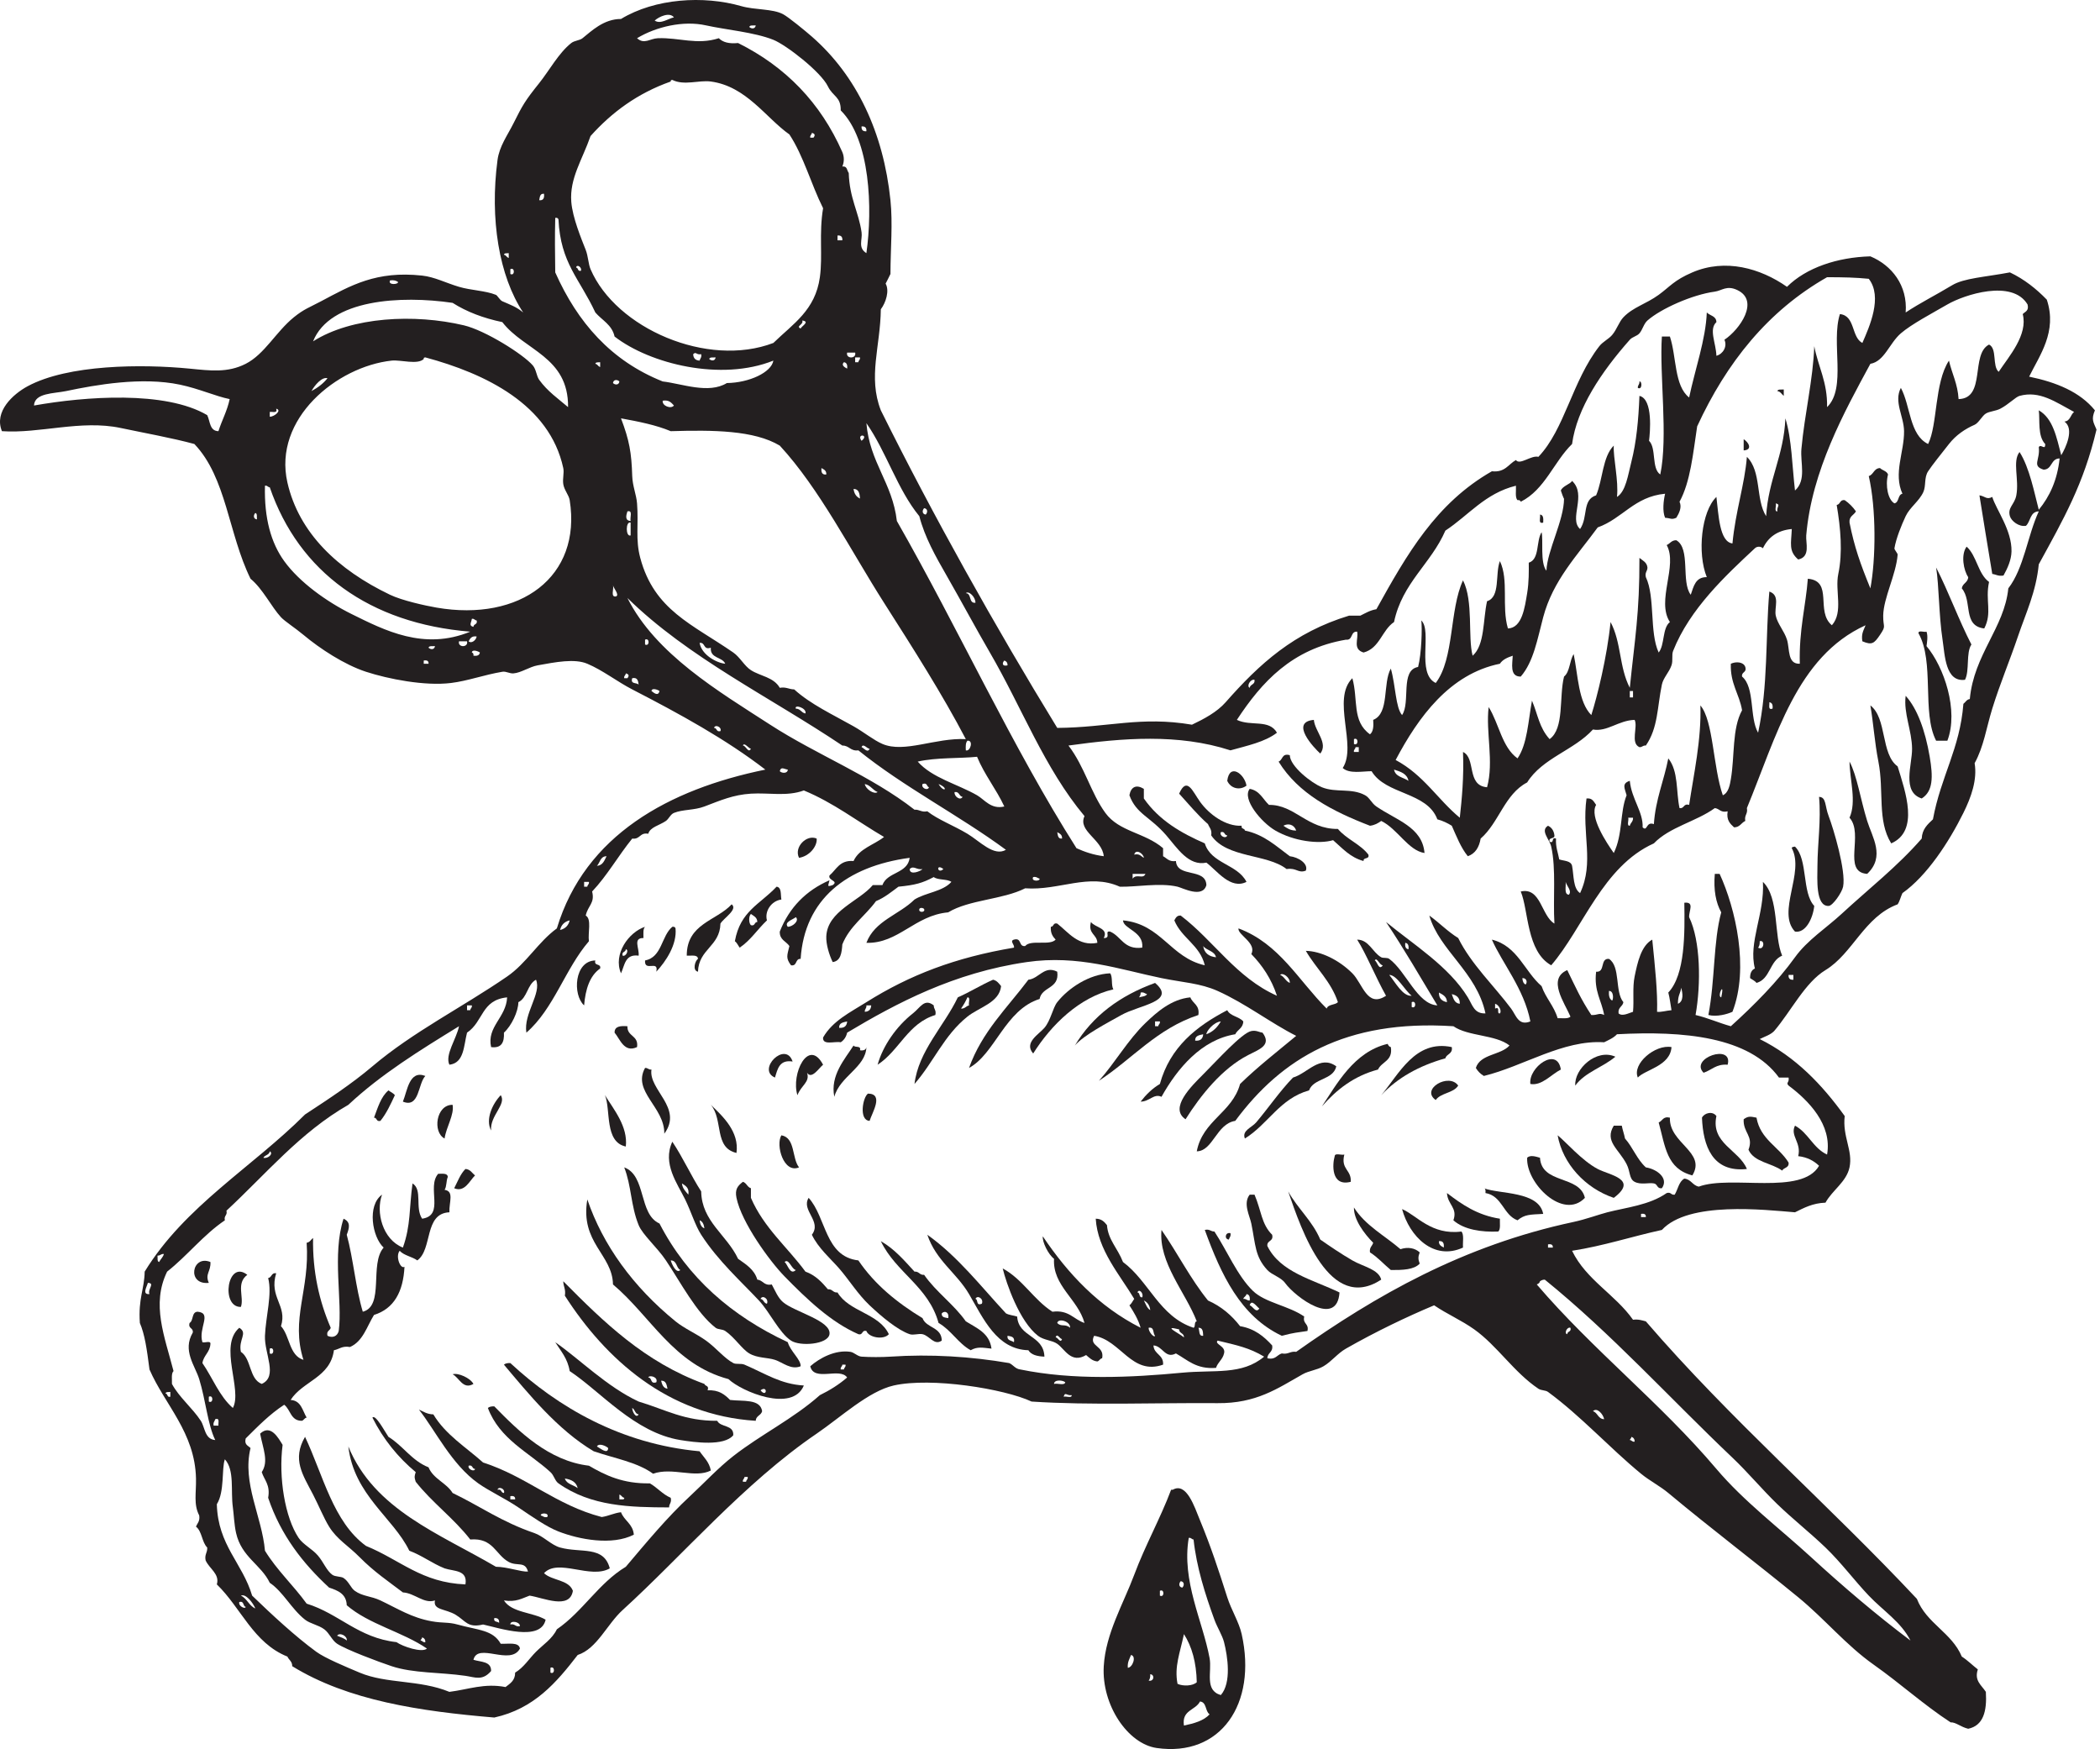 <?xml version="1.0" encoding="UTF-8"?> <svg xmlns="http://www.w3.org/2000/svg" width="419" height="349" viewBox="0 0 419 349" fill="none"> <path fill-rule="evenodd" clip-rule="evenodd" d="M327.105 76.104C327.669 76.001 327.675 77.896 326.784 77.384C326.744 76.81 327.176 76.708 327.105 76.104Z" fill="#231F20"></path> <path fill-rule="evenodd" clip-rule="evenodd" d="M354.624 78.025C354.724 77.59 355.425 77.758 355.904 77.703C355.904 78.131 355.904 78.558 355.904 78.983C355.477 78.665 355.277 78.119 354.624 78.025" fill="#231F20"></path> <path fill-rule="evenodd" clip-rule="evenodd" d="M347.904 87.624C348.847 88.195 349.787 89.73 347.904 89.864C347.904 89.118 347.904 88.37 347.904 87.624Z" fill="#231F20"></path> <path fill-rule="evenodd" clip-rule="evenodd" d="M394.945 98.824C396.073 98.993 396.376 99.761 397.504 99.144C398.277 101.683 401.435 105.772 401.344 110.024C401.309 111.716 400.549 113.389 399.744 114.824C398.705 115.009 398.256 114.605 397.504 114.504C396.661 109.423 395.608 103.04 394.945 98.824Z" fill="#231F20"></path> <path fill-rule="evenodd" clip-rule="evenodd" d="M307.264 102.664C307.964 102.711 307.951 103.471 307.904 104.263C306.83 104.592 307.407 103.268 307.264 102.664Z" fill="#231F20"></path> <path fill-rule="evenodd" clip-rule="evenodd" d="M386.304 113.225C388.834 118.163 390.799 123.663 393.344 128.585C392.23 130.243 393.013 133.801 392.064 135.625C388.121 136.145 388.052 130.658 387.584 127.625C386.847 122.83 386.883 116.778 386.304 113.225" fill="#231F20"></path> <path fill-rule="evenodd" clip-rule="evenodd" d="M382.784 126.344C382.731 125.65 383.92 126.2 384.385 126.024C384.729 126.915 384.447 128.422 384.385 128.904C387.868 133.047 390.851 141.755 388.545 147.784C387.797 147.784 387.052 147.784 386.304 147.784C383.409 142.207 386.032 132.052 382.784 126.344" fill="#231F20"></path> <path fill-rule="evenodd" clip-rule="evenodd" d="M380.226 138.824C382.508 141.338 384.114 145.636 385.024 150.982C385.707 154.99 385.711 157.866 383.426 159.304C379.407 158.009 381.531 152.562 381.504 149.384C381.476 145.761 379.774 142.31 380.226 138.824Z" fill="#231F20"></path> <path fill-rule="evenodd" clip-rule="evenodd" d="M373.184 140.744C376.529 143.265 375.222 150.44 378.624 152.904C380.161 157.936 383.002 165.765 377.344 168.263C374.504 163.705 375.952 157.863 374.784 151.944C374.025 148.097 373.79 144.253 373.184 140.744Z" fill="#231F20"></path> <path fill-rule="evenodd" clip-rule="evenodd" d="M262.145 143.625C262.345 145.918 265.066 148.243 263.426 150.345C262.137 149.173 257.295 144.046 262.145 143.625Z" fill="#231F20"></path> <path fill-rule="evenodd" clip-rule="evenodd" d="M257.344 150.665C257.381 152.882 261.684 156.23 263.745 157.065C266.591 158.215 269.644 157.157 272.385 158.665C273.277 159.155 273.66 160.241 274.624 160.905C278.579 163.627 283.795 165.002 284.225 170.185C280.964 169.69 278.835 165.35 275.584 163.785C274.968 164.235 274.297 164.63 273.344 164.745C265.873 161.869 259.048 158.349 255.105 151.945C255.977 151.645 255.712 150.205 257.344 150.665Z" fill="#231F20"></path> <path fill-rule="evenodd" clip-rule="evenodd" d="M369.024 151.945C370.527 154.762 371.198 159.422 372.546 163.785C373.536 166.993 376.211 170.89 372.546 174.345C367.502 174.005 371.954 166.401 369.024 163.145C370.468 159.923 369.068 155.629 369.024 151.945Z" fill="#231F20"></path> <path fill-rule="evenodd" clip-rule="evenodd" d="M248.704 156.744C247.396 157.736 245.563 157.346 244.865 155.784C245.308 152.169 248.316 154.386 248.704 156.744Z" fill="#231F20"></path> <path fill-rule="evenodd" clip-rule="evenodd" d="M228.225 157.384C228.225 158.024 228.225 158.664 228.225 159.304C231.294 163.701 235.688 166.207 240.385 168.263C241.642 172.339 246.917 172.399 248.704 175.944C245.518 177.553 242.794 173.671 240.704 172.104C237.144 172.86 234.881 169.177 232.704 166.664C229.412 162.864 226.725 162.42 225.344 158.664C225.646 156.983 226.704 156.453 228.225 157.384" fill="#231F20"></path> <path fill-rule="evenodd" clip-rule="evenodd" d="M244.865 166.664C244.228 166.66 244.457 165.79 243.584 166.024C243.248 166.833 244.665 167.442 244.865 166.664ZM247.745 164.744C247.568 165.453 248.354 165.2 248.385 165.702C252.261 166.521 254.638 168.836 257.344 170.824C259.046 171.016 261.092 172.3 260.545 173.702C258.988 174.29 258.75 173.082 256.704 173.384C252.781 170.304 244.78 171.253 241.665 166.664C241.852 165.516 241.292 165.116 241.024 164.422C238.922 162.578 237.152 160.404 235.264 158.344C236.824 154.813 237.964 157.9 239.425 159.944C241.226 162.466 244.56 164.914 247.745 164.744" fill="#231F20"></path> <path fill-rule="evenodd" clip-rule="evenodd" d="M362.945 158.983C364.424 159.036 364.062 160.742 364.864 162.824C365.788 165.226 368.364 173.774 367.744 176.904C367.517 178.051 365.692 180.708 364.864 180.744C362.209 180.858 362.613 175.331 362.624 172.744C362.642 168.306 363.369 163.7 362.945 158.983" fill="#231F20"></path> <path fill-rule="evenodd" clip-rule="evenodd" d="M162.945 167.304C163.095 168.837 161.501 170.829 159.425 171.144C158.357 168.996 160.972 166.412 162.945 167.304Z" fill="#231F20"></path> <path fill-rule="evenodd" clip-rule="evenodd" d="M357.505 169.224C357.514 168.914 357.896 168.976 358.144 168.904C360.768 171.508 359.481 178.023 361.986 180.744C361.711 183.286 360.251 186.206 358.144 185.864C354.441 181.956 360.121 174.094 357.505 169.224Z" fill="#231F20"></path> <path fill-rule="evenodd" clip-rule="evenodd" d="M343.426 198.984C344.22 195.412 342.484 198.839 343.426 198.984V198.984ZM342.144 174.344C342.464 174.344 342.784 174.344 343.106 174.344C346.29 181.264 349.04 193.177 345.666 201.864C344.61 202.351 342.54 202.916 340.864 202.504C342.216 195.463 341.831 187.845 343.426 182.024C342.362 180.1 341.868 177.608 342.144 174.344" fill="#231F20"></path> <path fill-rule="evenodd" clip-rule="evenodd" d="M124.225 190.665C124.935 190.902 125.543 189.485 124.865 189.385C124.86 190.021 123.992 189.791 124.225 190.665ZM128.704 184.905C128.264 185.317 128.389 186.295 128.385 187.145C126.229 187.122 127.592 189.183 127.425 190.665C124.701 190.287 124.652 192.586 123.904 194.185C122.275 190.358 125.447 185.962 128.704 184.905" fill="#231F20"></path> <path fill-rule="evenodd" clip-rule="evenodd" d="M134.144 184.904C134.516 184.852 134.715 184.975 134.784 185.224C135.103 188.452 132.863 191.811 130.946 193.864C131.499 191.406 128.522 194.01 128.704 191.624C132.107 190.972 131.934 186.747 134.144 184.904" fill="#231F20"></path> <path fill-rule="evenodd" clip-rule="evenodd" d="M118.784 191.624C118.445 192.817 119.985 192.131 119.745 193.224C117.672 194.673 116.818 197.337 116.545 200.584C114.204 198.48 114.581 191.693 118.784 191.624Z" fill="#231F20"></path> <path fill-rule="evenodd" clip-rule="evenodd" d="M191.746 201.224C192.541 201.274 192.736 200.722 193.345 200.584C193.17 200.119 193.721 198.93 193.025 198.984C192.666 199.799 192.238 200.544 191.746 201.224V201.224ZM199.746 196.744C199.38 200.066 195.39 200.931 193.025 202.824C188.341 206.572 186.32 211.847 182.465 216.263C183.244 209.683 188.388 204.692 191.106 198.984C193.552 197.911 195.694 196.534 198.145 195.464C198.928 195.643 199.314 196.215 199.746 196.744" fill="#231F20"></path> <path fill-rule="evenodd" clip-rule="evenodd" d="M227.265 198.984C227.836 198.808 228.596 198.819 228.866 198.344C228.433 198.244 228.254 197.888 227.585 198.024C227.599 198.464 227.434 198.727 227.265 198.984V198.984ZM214.465 208.584C218.018 202.644 223.497 198.628 230.465 196.104C234.856 199.839 227.337 200.477 223.746 202.504C221.069 204.015 216.269 206.484 214.465 208.584" fill="#231F20"></path> <path fill-rule="evenodd" clip-rule="evenodd" d="M125.184 204.744C125.108 206.849 127.459 206.524 127.106 208.904C124.519 210.107 123.723 207.316 122.624 206.024C122.603 204.721 123.808 204.645 125.184 204.744" fill="#231F20"></path> <path fill-rule="evenodd" clip-rule="evenodd" d="M172.866 208.904C172.743 212.943 167.579 214.71 166.464 218.824C165.606 214.548 168.564 211.326 170.306 208.584C170.542 209.094 171.871 208.511 171.585 209.544C172.314 209.634 172.787 209.467 172.866 208.904Z" fill="#231F20"></path> <path fill-rule="evenodd" clip-rule="evenodd" d="M333.505 208.904C333.251 212.704 328.198 213.407 326.785 214.984C325.602 212.231 330.263 208.311 333.505 208.904Z" fill="#231F20"></path> <path fill-rule="evenodd" clip-rule="evenodd" d="M158.145 211.784C155.497 211.374 155.153 213.271 154.625 214.984C150.91 213.427 156.726 207.547 158.145 211.784Z" fill="#231F20"></path> <path fill-rule="evenodd" clip-rule="evenodd" d="M164.225 212.423C163.384 213.092 161.948 215.433 161.024 214.024C161.652 215.908 159.881 216.471 159.105 218.504C157.78 214.257 161.311 206.956 164.225 212.423Z" fill="#231F20"></path> <path fill-rule="evenodd" clip-rule="evenodd" d="M322.304 210.824C319.826 212.931 316.23 213.923 314.306 216.584C314.059 213.263 318.54 209.128 322.304 210.824Z" fill="#231F20"></path> <path fill-rule="evenodd" clip-rule="evenodd" d="M344.706 212.423C342.387 212.239 341.519 213.506 339.904 214.024C337.023 211.107 345.874 208.124 344.706 212.423Z" fill="#231F20"></path> <path fill-rule="evenodd" clip-rule="evenodd" d="M311.425 213.384C309.509 214.352 307.619 216.681 305.344 216.263C304.904 212.962 310.716 208.7 311.425 213.384Z" fill="#231F20"></path> <path fill-rule="evenodd" clip-rule="evenodd" d="M266.624 212.744C265.994 215.527 262.107 215.052 261.184 217.545C255.344 219.169 253.002 224.293 248.386 227.145C247.738 225.564 249.756 224.962 250.624 223.945C252.951 221.215 255.38 217.66 257.986 214.984C260.89 214.138 263.348 210.378 266.624 212.744Z" fill="#231F20"></path> <path fill-rule="evenodd" clip-rule="evenodd" d="M129.985 213.384C129.353 217.441 136.359 221.023 132.545 226.184C132.631 220.88 126.099 217.764 128.704 213.064C129.28 213.024 129.38 213.456 129.985 213.384Z" fill="#231F20"></path> <path fill-rule="evenodd" clip-rule="evenodd" d="M84.866 214.664C83.376 216.199 83.715 221.144 80.386 219.785C81.278 217.652 81.639 213.408 84.866 214.664Z" fill="#231F20"></path> <path fill-rule="evenodd" clip-rule="evenodd" d="M290.945 216.584C290.013 218.105 287.467 218.013 286.464 219.464C283.349 217.297 289.125 213.961 290.945 216.584Z" fill="#231F20"></path> <path fill-rule="evenodd" clip-rule="evenodd" d="M77.504 217.545C77.931 217.866 78.469 218.072 78.784 218.504C77.936 220.321 77.099 222.151 75.904 223.624C75.032 223.858 75.261 222.988 74.624 222.984C75.387 220.972 75.996 218.809 77.504 217.545" fill="#231F20"></path> <path fill-rule="evenodd" clip-rule="evenodd" d="M173.184 218.184C176.382 218.223 174.054 221.905 173.504 223.624C171.324 223.513 172.139 218.904 173.184 218.184Z" fill="#231F20"></path> <path fill-rule="evenodd" clip-rule="evenodd" d="M99.905 218.504C101.131 220.294 97.711 222.609 97.986 225.544C96.817 223.348 98.229 220.25 99.905 218.504Z" fill="#231F20"></path> <path fill-rule="evenodd" clip-rule="evenodd" d="M120.704 218.504C122.461 221.352 125.311 224.755 124.865 228.744C120.559 227.84 121.903 221.401 120.704 218.504Z" fill="#231F20"></path> <path fill-rule="evenodd" clip-rule="evenodd" d="M90.306 220.423C90.66 222.443 89.046 224.803 88.704 227.145C86.271 225.899 86.993 220.374 90.306 220.423Z" fill="#231F20"></path> <path fill-rule="evenodd" clip-rule="evenodd" d="M141.826 220.422C144.236 222.723 147.53 225.79 146.946 230.023C142.41 228.981 144.361 223.429 141.826 220.422Z" fill="#231F20"></path> <path fill-rule="evenodd" clip-rule="evenodd" d="M342.464 222.665C341.301 228.145 346.992 229.407 348.545 233.225C341.655 233.974 339.805 228.615 339.584 222.984C340.064 222.034 341.711 221.605 342.464 222.665Z" fill="#231F20"></path> <path fill-rule="evenodd" clip-rule="evenodd" d="M350.464 222.984C351.225 227.344 354.922 228.765 356.864 231.944C357 233.038 355.905 232.905 355.584 233.544C353.488 232.013 349.982 231.892 348.864 229.384C349.94 226.625 347.756 226.006 347.904 223.304C348.805 222.653 349.218 222.73 350.464 222.984Z" fill="#231F20"></path> <path fill-rule="evenodd" clip-rule="evenodd" d="M333.184 222.984C332.976 228.109 340.517 229.848 337.665 234.504C332.529 233.176 332.273 228.768 330.945 223.944C331.713 223.645 331.792 222.657 333.184 222.984" fill="#231F20"></path> <path fill-rule="evenodd" clip-rule="evenodd" d="M323.584 224.584C323.755 225.48 324.055 226.248 324.226 227.144C325.782 228.893 326.642 231.34 328.386 232.904C330.559 233.241 333.014 235.048 331.584 237.064C330.58 237.214 330.739 236.202 329.986 236.104C328.99 235.907 327.383 236.436 326.144 235.784C325.028 235.196 325.308 233.74 324.546 232.262C322.964 229.208 320.084 227.717 321.986 224.584C322.518 224.584 323.052 224.584 323.584 224.584" fill="#231F20"></path> <path fill-rule="evenodd" clip-rule="evenodd" d="M155.904 226.504C158.72 226.995 157.964 231.057 159.426 232.904C156.366 234.197 154.718 228.456 155.904 226.504Z" fill="#231F20"></path> <path fill-rule="evenodd" clip-rule="evenodd" d="M310.784 226.505C312.358 227.734 315.606 231.551 318.784 233.225C321.152 234.47 326.984 235.227 321.986 238.984C316.232 237.036 311.795 232.134 310.784 226.505Z" fill="#231F20"></path> <path fill-rule="evenodd" clip-rule="evenodd" d="M266.305 230.664C266.344 229.957 267.663 230.528 268.225 230.344C267.469 233.338 269.684 233.365 269.504 235.784C265.529 236.808 265.836 232.22 266.305 230.664Z" fill="#231F20"></path> <path fill-rule="evenodd" clip-rule="evenodd" d="M307.264 230.984C307.595 236.31 315.158 234.398 316.226 238.984C311.892 243.524 304.433 236.039 304.705 230.984C305.335 230.35 306.532 230.78 307.264 230.984Z" fill="#231F20"></path> <path fill-rule="evenodd" clip-rule="evenodd" d="M92.865 233.224C93.867 233.288 94.172 234.049 94.784 234.504C93.677 235.596 92.715 237.949 90.624 237.064C91.316 235.729 91.847 234.232 92.865 233.224Z" fill="#231F20"></path> <path fill-rule="evenodd" clip-rule="evenodd" d="M296.064 237.064C299.226 238.277 307.042 237.605 307.904 242.184C305.21 242.335 304.226 242.276 302.784 243.464C299.902 242.4 299.764 238.591 296.386 238.024C296.412 237.569 296.439 237.118 296.064 237.064" fill="#231F20"></path> <path fill-rule="evenodd" clip-rule="evenodd" d="M257.024 237.703C258.928 241.134 261.835 243.562 263.426 247.304C265.294 248.603 267.574 250.158 269.826 251.464C271.948 252.698 275.087 253.231 275.584 255.304C265.308 262.007 259.694 245.483 257.024 237.703" fill="#231F20"></path> <path fill-rule="evenodd" clip-rule="evenodd" d="M288.065 248.904C288.155 248.067 287.949 247.528 287.106 247.624C287.051 248.424 287.598 248.626 288.065 248.904ZM279.746 241.224C282.67 242.46 285.59 246.472 291.585 245.703C292.153 246.311 291.819 247.817 291.905 248.904C286.051 251.599 281.218 246.652 279.746 241.224" fill="#231F20"></path> <path fill-rule="evenodd" clip-rule="evenodd" d="M245.504 246.025C245.64 246.694 245.284 246.871 245.184 247.305C244.256 247.247 244.413 245.783 245.504 246.025Z" fill="#231F20"></path> <path fill-rule="evenodd" clip-rule="evenodd" d="M202.306 267.784C202.524 266.711 201.768 266.615 201.024 266.504C200.876 267.507 201.83 267.407 202.306 267.784ZM195.904 260.104C196.324 259.115 194.998 258.288 194.624 259.144C195.243 259.274 194.652 260.609 195.904 260.104ZM185.024 246.344C191.126 250.696 195.672 256.603 200.704 262.024C201.311 262.379 202.218 262.432 202.946 262.664C203.232 266.857 208.238 266.331 208.386 270.664C206.954 270.602 205.746 270.315 205.184 269.384C198.876 269.214 196.227 263.093 193.344 258.184C190.838 253.914 186.774 251.538 185.024 246.344" fill="#231F20"></path> <path fill-rule="evenodd" clip-rule="evenodd" d="M41.986 251.785C42.098 253.7 40.857 254.139 41.666 255.945C37.197 256.418 38.293 250.258 41.986 251.785Z" fill="#231F20"></path> <path fill-rule="evenodd" clip-rule="evenodd" d="M49.344 254.344C47.037 256.026 48.756 258.852 48.064 260.744C43.981 260.857 45.348 251.181 49.344 254.344Z" fill="#231F20"></path> <path fill-rule="evenodd" clip-rule="evenodd" d="M90.306 274.184C91.414 273.831 93.828 274.922 94.464 276.104C92.371 277.34 91.591 274.793 90.306 274.184Z" fill="#231F20"></path> <path fill-rule="evenodd" clip-rule="evenodd" d="M123.584 299.144C123.797 299.144 124.01 299.144 124.225 299.144C124.42 299.125 124.604 299.096 124.545 298.824C124.088 298.748 124.004 298.297 123.584 298.184C123.584 298.504 123.584 298.824 123.584 299.144ZM115.264 296.904C114.99 295.685 114.01 295.172 112.704 294.984C113.056 296.126 114.441 296.235 115.264 296.904ZM133.825 298.824C134.056 299.802 133.498 299.989 133.504 300.744C125.761 300.724 117.925 300.557 111.425 295.944C110.698 295.428 110.57 294.387 109.825 293.702C105.488 289.735 99.701 287.156 97.344 280.904C97.629 280.655 98.066 280.56 98.624 280.584C103.582 285.652 109.5 291.469 117.504 292.423C120.8 294.355 124.336 296.045 129.665 295.944C131.157 296.797 132.181 298.12 133.825 298.824" fill="#231F20"></path> <path fill-rule="evenodd" clip-rule="evenodd" d="M109.826 333.703C110.759 334.175 110.759 332.274 109.826 332.744C109.826 333.064 109.826 333.384 109.826 333.703ZM83.904 327.304C84.314 327.321 84.347 327.714 84.866 327.624C84.882 327.074 84.618 326.804 84.226 326.664C84.226 326.984 83.966 327.044 83.904 327.304ZM69.184 327.304C69.35 326.367 67.718 325.607 67.264 326.344C67.939 326.631 68.687 326.842 69.184 327.304ZM49.024 320.585C48.408 320.454 48.772 319.344 47.746 319.624C47.503 320.435 48.967 321.126 49.024 320.585ZM50.946 320.904C50.472 319.768 49.054 317.9 48.064 318.344C49.303 318.92 49.668 320.367 50.946 320.904ZM148.226 295.624C148.439 295.624 148.652 295.624 148.866 295.624C148.883 295.215 149.275 295.181 149.184 294.664C148.972 294.664 148.759 294.664 148.546 294.664C148.527 295.074 148.134 295.107 148.226 295.624ZM325.184 287.304C325.594 287.321 325.628 287.714 326.144 287.624C326.163 287.074 325.898 286.804 325.504 286.664C325.506 286.984 325.246 287.044 325.184 287.304ZM42.624 284.423C42.946 284.423 43.264 284.423 43.584 284.423C43.511 283.857 43.907 282.821 42.946 283.144C42.844 283.578 42.49 283.756 42.624 284.423ZM320.064 283.144C319.902 282.224 318.694 280.697 317.826 281.544C318.803 281.847 318.828 283.1 320.064 283.144ZM41.666 279.624C42.598 280.093 42.598 278.193 41.666 278.664C41.666 278.984 41.666 279.304 41.666 279.624ZM212.226 278.664C212.69 278.488 213.879 279.038 213.826 278.344C212.82 278.505 212.516 277.59 212.226 278.664ZM33.986 278.664C33.986 278.344 33.986 278.024 33.986 277.703C33.608 277.755 33.076 277.648 33.024 278.024C33.53 278.052 33.275 278.84 33.986 278.664ZM210.306 276.104C210.967 275.914 212.407 276.499 212.546 275.785C212.114 275.348 210.311 275.174 210.306 276.104ZM167.746 273.224C167.958 273.224 168.171 273.224 168.386 273.224C168.402 272.815 168.795 272.78 168.704 272.263C168.492 272.263 168.279 272.263 168.064 272.263C168.048 272.674 167.655 272.707 167.746 273.224ZM53.826 270.024C54.759 270.495 54.759 268.593 53.826 269.064C53.826 269.384 53.826 269.703 53.826 270.024ZM211.904 267.144C211.479 267.192 210.939 265.843 210.624 266.824C211.051 266.776 211.591 268.126 211.904 267.144ZM312.704 266.184C312.71 265.548 313.578 265.778 313.344 264.904C312.636 264.667 312.027 266.084 312.704 266.184ZM240.064 266.504C240.027 265.688 240.004 264.857 239.106 264.904C239.4 265.462 239.095 266.621 240.064 266.504ZM235.264 265.224C231.747 264.339 235.258 265.988 236.226 266.824C236.278 265.92 235.264 266.079 235.264 265.224ZM230.464 266.504C229.983 266.027 230.37 264.68 229.184 264.904C229.128 265.732 230.29 266.964 230.464 266.504ZM210.946 263.944C211.727 264.807 212.496 264.024 213.504 264.904C213.656 263.64 211.135 262.895 210.946 263.944ZM229.504 261.384C229.388 260.435 228.95 259.805 228.226 259.464C228.607 260.148 228.83 260.993 229.504 261.384ZM227.904 258.824C228.243 258.012 227.231 257 226.946 257.864C227.55 257.9 227.168 258.923 227.904 258.824ZM29.826 258.184C29.391 257.209 31.018 256 29.504 255.944C29.308 256.728 28.266 258.311 29.826 258.184ZM372.864 318.344C369.93 315.256 367.355 311.748 364.226 308.744C361.124 305.768 357.722 303.093 354.624 300.104C351.535 297.119 348.783 293.784 345.666 290.824C333.175 278.971 321.516 266.067 308.226 255.304C307.784 255.291 307.522 255.455 307.264 255.624C307.198 255.983 306.91 256.123 306.624 256.263C317.778 269.311 331.379 279.957 342.464 293.064C347.947 299.544 355.044 304.887 361.344 310.664C367.778 316.562 374.344 322.159 381.184 327.304C379.311 323.603 375.735 321.364 372.864 318.344ZM31.426 250.504C31.48 250.983 31.311 251.686 31.746 251.785C32.032 251.217 32.516 250.85 32.704 250.184C32.1 250.112 31.999 250.544 31.426 250.504ZM308.866 248.904C309.184 248.904 309.504 248.904 309.826 248.904C309.866 248.33 309.506 248.155 308.866 248.263C308.866 248.478 308.866 248.691 308.866 248.904ZM327.426 242.824C327.744 242.824 328.064 242.824 328.386 242.824C328.427 242.25 328.067 242.075 327.426 242.184C327.426 242.397 327.426 242.611 327.426 242.824ZM52.546 230.984C53.487 231.256 54.623 230.118 53.826 229.703C53.723 230.455 52.835 230.42 52.546 230.984ZM167.426 205.064C168.468 205.147 168.964 204.684 169.024 203.784C168.246 203.966 167.379 204.058 167.426 205.064ZM172.546 201.864C173.359 201.824 173.786 201.399 173.826 200.584C173.504 200.584 173.184 200.584 172.866 200.584C172.936 201.19 172.503 201.29 172.546 201.864ZM93.184 201.544C93.398 201.544 93.612 201.544 93.826 201.544C93.842 201.135 94.235 201.1 94.144 200.584C93.826 200.584 93.504 200.584 93.184 200.584C93.184 200.904 93.184 201.224 93.184 201.544ZM299.264 202.184C299.679 201.732 299.103 200.467 298.306 200.263C298.306 200.584 298.306 200.904 298.306 201.224C299.443 200.727 298.499 202.311 299.264 202.184ZM281.666 200.904C282.598 201.374 282.598 199.474 281.666 199.944C281.666 200.263 281.666 200.584 281.666 200.904ZM291.264 200.263C291.3 199.055 290.639 198.543 289.666 198.344C289.988 199.194 290.191 200.164 291.264 200.263ZM288.704 199.944C288.683 198.792 287.856 198.446 287.106 198.024C287.068 199.234 287.73 199.746 288.704 199.944ZM321.666 199.624C321.924 199.37 322.002 197.663 321.024 197.703C320.959 198.624 321.106 199.33 321.666 199.624ZM334.784 200.263C335.98 199.784 335.75 198.102 335.426 197.064C335.308 198.275 334.787 198.39 334.784 200.263ZM304.386 196.423C304.788 196.048 304.642 195.094 303.746 195.144C303.788 195.74 303.955 196.214 304.386 196.423ZM357.826 195.464C357.826 195.144 357.826 194.824 357.826 194.504C357.504 194.504 357.184 194.504 356.864 194.504C356.807 195.202 357.127 195.523 357.826 195.464ZM281.666 198.664C280.176 197.482 278.759 194.535 277.184 194.504C278.396 195.963 279.887 198.836 281.666 198.664ZM257.344 196.104C257.43 195.04 255.923 193.923 255.426 194.504C256.267 194.835 256.503 195.772 257.344 196.104ZM275.904 192.584C275.235 192.584 274.702 190.842 274.306 191.624C274.79 191.81 275.108 193.766 275.904 192.584ZM242.624 190.984C242.324 189.686 240.746 189.664 240.064 188.744C240.28 190.131 241.174 190.835 242.624 190.984ZM281.024 189.384C281.114 188.654 280.947 188.182 280.386 188.104C280.295 188.834 280.462 189.308 281.024 189.384ZM111.746 185.544C112.78 185.299 113.42 184.658 113.666 183.624C112.631 183.87 111.991 184.51 111.746 185.544ZM157.184 184.904C158.16 184.9 159.559 183.676 158.784 182.984C158.152 183.503 156.395 183.955 157.184 184.904ZM184.386 181.384C184.278 181.126 183.535 180.998 183.426 181.384C183.214 182.126 184.675 182.076 184.386 181.384ZM313.024 178.504C313.702 177.732 312.598 176.804 312.386 175.944C312.484 176.912 312.03 178.432 313.024 178.504ZM116.546 176.904C116.759 176.904 116.972 176.904 117.184 176.904C117.202 176.495 117.595 176.462 117.504 175.944C117.184 175.944 116.866 175.944 116.546 175.944C116.546 176.263 116.546 176.584 116.546 176.904ZM207.426 175.304C206.992 175.203 206.814 174.848 206.144 174.984C205.632 175.875 207.527 175.868 207.426 175.304ZM225.986 175.304C226.78 174.211 228.059 175.502 228.546 174.344C227.691 174.344 226.838 174.344 225.986 174.344C225.986 174.664 225.986 174.984 225.986 175.304ZM188.226 173.384C187.05 174.507 186.66 172.172 188.226 173.384ZM181.504 173.384C181.494 174.743 183.784 173.77 184.064 173.384C182.892 173.62 182.287 172.596 181.504 173.384ZM119.106 172.744C120.298 172.656 120.587 171.667 121.024 170.824C119.754 170.832 119.74 172.099 119.106 172.744ZM228.226 171.144C228.155 170.276 226.579 169.279 226.306 170.504C227.412 170.251 227.656 170.86 228.226 171.144ZM211.904 167.304C211.959 166.503 211.412 166.303 210.946 166.024C211.079 166.636 211.06 167.402 211.904 167.304ZM325.184 164.744C325.323 164.135 325.875 163.94 325.826 163.144C325.504 163.144 325.184 163.144 324.864 163.144C325.04 163.608 324.491 164.799 325.184 164.744ZM192.064 158.983C191.311 158.886 191.47 157.872 190.464 158.024C190.308 158.851 191.598 159.838 192.064 158.983ZM187.264 156.423C189.404 157.291 188.392 158.304 187.264 156.423ZM185.344 157.064C184.842 156.926 185.071 156.058 184.064 156.423C183.727 157.234 185.144 157.843 185.344 157.064ZM175.106 158.024C174.106 157.638 173.714 156.643 172.546 156.423C172.71 157.447 174.436 158.568 175.106 158.024ZM281.024 155.784C280.746 154.356 279.451 153.944 278.144 153.544C278.41 154.986 280.016 155.087 281.024 155.784ZM155.584 153.864C155.994 154.3 157.152 154.359 157.184 153.544C156.439 153.447 155.806 152.862 155.584 153.864ZM183.106 151.944C185.972 155.203 191.038 156.422 194.946 158.664C196.45 159.53 197.726 161.531 200.386 160.904C198.762 157.408 196.439 154.611 194.946 150.983C191.494 151.344 186.854 151.092 183.106 151.944ZM270.144 150.024C270.464 150.024 270.784 150.024 271.106 150.024C271.106 149.703 271.106 149.384 271.106 149.064C270.892 149.064 270.678 149.064 270.464 149.064C270.447 149.474 270.056 149.507 270.144 150.024ZM173.504 149.384C173.027 149.39 172.196 148.196 171.904 149.064C172.283 149.158 173.114 150.354 173.504 149.384ZM149.826 149.384C149.344 149.295 148.478 148.008 148.226 148.744C148.811 148.727 149.308 150.384 149.826 149.384ZM192.704 149.703C193.608 150.01 194.284 147.623 193.024 147.784C192.658 148.162 192.663 148.916 192.704 149.703ZM270.144 148.423C271.079 148.895 271.079 146.994 270.144 147.464C270.144 147.784 270.144 148.104 270.144 148.423ZM143.746 145.864C144.082 145.055 142.666 144.446 142.464 145.224C143.1 145.228 142.872 146.096 143.746 145.864ZM160.704 142.344C161.036 141.27 158.418 140.442 158.784 141.384C159.74 141.39 159.874 142.216 160.704 142.344ZM353.666 141.384C353.755 140.654 353.588 140.182 353.024 140.104C353.098 140.671 352.703 141.706 353.666 141.384ZM325.184 139.144C325.398 139.144 325.612 139.144 325.826 139.144C325.826 138.718 325.826 138.291 325.826 137.864C325.612 137.864 325.398 137.864 325.184 137.864C325.184 138.291 325.184 138.718 325.184 139.144ZM131.584 137.864C131.392 137.68 130.066 137.115 129.986 137.864C130.466 138.234 131.332 138.987 131.584 137.864ZM249.344 137.224C249.444 136.47 250.456 136.63 250.306 135.624C249.447 135.438 248.675 136.94 249.344 137.224ZM127.426 136.584C127.315 135.842 127.218 135.086 126.144 135.304C125.736 136.566 127.02 136.135 127.426 136.584ZM124.546 135.304C124.759 135.304 124.972 135.304 125.184 135.304C125.543 134.843 125.53 134.524 124.866 134.344C124.847 134.754 124.454 134.787 124.546 135.304ZM201.024 132.744C201.043 132.194 200.779 131.923 200.386 131.784C199.928 132.252 199.915 133.024 201.024 132.744ZM84.546 132.423C84.866 132.423 85.184 132.423 85.504 132.423C85.546 131.85 85.187 131.675 84.546 131.784C84.546 131.998 84.546 132.211 84.546 132.423ZM94.464 130.824C95.194 130.914 95.668 130.747 95.746 130.184C95.551 130 94.227 129.435 94.144 130.184C94.394 130.255 94.516 130.452 94.464 130.824ZM86.784 128.904C86.306 128.959 85.604 128.79 85.504 129.224C85.931 129.64 86.696 129.646 86.784 128.904ZM144.704 132.423C144.098 131.006 141.656 131.42 141.826 129.224C140.236 129.746 140.806 128.111 139.584 128.263C140.014 130.719 143.04 132.271 144.704 132.423ZM93.184 127.944C92.652 127.944 92.118 127.944 91.584 127.944C91.272 129.232 93.498 129.232 93.184 127.944ZM128.704 128.584C129.639 129.055 129.639 127.154 128.704 127.624C128.704 127.944 128.704 128.264 128.704 128.584ZM93.504 127.944C94.01 128.454 94.975 127.79 95.106 126.983C94.1 126.832 93.798 127.383 93.504 127.944ZM94.464 125.064C94.47 124.428 95.338 124.656 95.106 123.784C94.696 123.766 94.663 123.374 94.144 123.464C94.048 124.21 93.462 124.843 94.464 125.064ZM153.666 144.584C163 150.62 173.874 154.824 182.464 161.544C183.496 161.475 183.819 162.11 185.024 161.864C187.19 163.551 190.27 164.694 193.024 166.344C195.478 167.814 198.308 170.96 200.704 169.544C191.24 162.583 180.36 157.034 171.264 149.703C169.672 149.91 169.464 148.732 168.064 148.744C153.642 139.062 137.355 131.24 125.184 119.304C130.806 130.5 143.4 137.947 153.666 144.584ZM194.624 120.263C194.662 119.144 193.292 117.776 192.704 118.344C193.931 118.399 193.207 120.402 194.624 120.263ZM122.946 118.983C123.608 118.607 122.42 117.4 122.306 116.744C122.538 117.471 121.727 119.24 122.946 118.983ZM125.826 106.824C125.826 105.971 125.826 105.118 125.826 104.263C124.806 103.912 124.806 107.176 125.826 106.824ZM51.264 103.624C51.211 103.144 51.379 102.443 50.946 102.344C50.53 102.77 50.523 103.534 51.264 103.624ZM125.826 103.944C125.631 103.284 126.342 101.72 125.184 102.024C124.928 102.81 124.635 103.868 125.826 103.944ZM184.704 102.664C185.12 102.239 185.126 101.474 184.386 101.384C183.97 101.81 183.963 102.575 184.704 102.664ZM354.624 102.024C354.463 101.019 355.379 100.716 354.304 100.423C354.48 100.888 353.931 102.079 354.624 102.024ZM171.584 99.464C171.528 98.454 171.36 97.555 170.306 97.544C170.423 98.494 170.86 99.123 171.584 99.464ZM56.704 111.944C59.74 116.147 65.175 120.05 70.144 122.504C76.72 125.751 84.568 129.832 93.826 126.024C73.784 124.4 59.639 114.139 53.826 97.224C53.415 97.206 53.382 96.814 52.866 96.904C52.699 103.403 54.075 108.304 56.704 111.944ZM164.866 94.664C164.919 93.864 164.374 93.662 163.904 93.384C163.815 94.22 164.022 94.76 164.866 94.664ZM171.904 87.944C170.79 86.446 173.519 86.655 171.904 87.944ZM178.946 103.944C191.311 125.584 201.894 148.922 214.784 169.224C216.4 169.955 218.14 170.562 220.226 170.824C219.934 167.459 214.978 165.808 216.386 162.824C208.38 153.263 203.86 141.099 197.504 130.184C194.747 125.448 191.822 119.976 188.866 114.824C186.652 110.97 184.507 107.166 183.426 102.983C179.048 97.654 176.855 90.14 172.866 84.423C173.524 92.298 178.054 96.303 178.946 103.944ZM126.144 94.983C126.207 96.946 126.97 98.708 127.106 100.423C127.44 104.668 126.754 107.591 127.746 111.304C130.527 121.738 138.128 124.523 146.306 130.184C147.658 131.122 148.522 132.866 149.826 133.703C151.683 134.9 154.356 135.076 155.584 137.224C156.872 137.004 157.412 137.531 158.464 137.544C161.73 140.514 166.176 142.572 170.306 144.904C172.382 146.078 174.319 147.676 176.064 148.423C180.459 150.307 186.614 147.158 192.704 147.464C188.034 138.532 182.23 129.43 176.386 120.263C169.759 109.872 163.519 97.504 155.584 88.904C150.447 85.828 142.287 85.775 133.826 86.024C130.898 84.791 127.42 84.108 123.904 83.464C125.586 87.878 126 90.334 126.144 94.983ZM53.826 82.184C53.826 82.504 53.826 82.824 53.826 83.144C54.804 83.135 56.304 81.811 55.106 81.544C55.428 82.507 54.392 82.111 53.826 82.184ZM134.464 80.904C133.951 80.351 133.496 79.74 132.226 79.944C132.066 80.978 133.887 81.667 134.464 80.904ZM35.904 76.744C28.306 75.148 19.184 76.759 13.184 78.024C10.787 78.531 6.89 78.359 6.784 80.904C17.031 79.087 32.97 77.899 41.344 82.824C41.944 84.038 41.803 85.992 43.584 86.024C44.275 83.835 45.324 82.003 45.826 79.624C43.043 79.071 39.714 77.543 35.904 76.744ZM122.306 76.423C122.73 76.84 123.496 76.846 123.584 76.104C123.16 75.688 122.394 75.683 122.306 76.423ZM62.144 78.024C63.394 77.355 64.495 76.534 65.344 75.464C64.246 75.128 62.778 76.862 62.144 78.024ZM169.024 73.544C169.114 72.814 168.947 72.342 168.386 72.264C167.792 72.828 168.467 73.256 169.024 73.544ZM119.746 73.224C119.746 72.904 119.746 72.584 119.746 72.264C119.368 72.314 118.836 72.208 118.784 72.584C119.242 72.66 119.324 73.111 119.746 73.224ZM170.624 72.264C170.838 72.264 171.052 72.264 171.264 72.264C171.282 71.855 171.675 71.82 171.584 71.304C171.264 71.304 170.946 71.304 170.624 71.304C170.624 71.624 170.624 71.944 170.624 72.264ZM142.784 71.304C142.306 71.359 141.604 71.19 141.504 71.624C141.931 72.039 142.696 72.046 142.784 71.304ZM78.144 71.944C67.227 73.126 54.451 83.534 57.344 96.263C59.638 106.354 67.426 113.687 77.826 118.664C80.227 119.814 84.843 120.834 87.106 121.224C103.77 124.096 116.106 115.079 113.666 99.784C113.502 98.762 112.563 97.767 112.386 96.584C112.22 95.482 112.592 94.348 112.386 93.384C109.647 80.691 96.855 74.53 84.866 71.304C84.67 71.322 84.486 71.352 84.546 71.624C83.316 72.831 79.948 71.75 78.144 71.944ZM170.624 70.344C170.092 70.344 169.559 70.344 169.024 70.344C168.712 71.634 170.938 71.634 170.624 70.344ZM138.306 70.664C138.344 71.478 138.771 71.906 139.584 71.944C139.686 71.511 140.04 71.332 139.904 70.664C138.884 70.855 138.915 70.063 138.306 70.664ZM159.746 65.544C159.859 65.119 161.732 64.155 160.064 63.944C160.41 64.762 158.687 65.064 159.746 65.544ZM100.226 64.264C96.431 63.474 93.108 62.207 90.306 60.423C79.994 58.903 65.822 59.7 62.464 68.104C70.199 63.18 82.727 62.579 92.546 64.904C96.844 65.923 104.415 70.703 106.306 72.904C107.002 73.715 107.032 75.016 107.584 75.784C109.232 78.071 111.395 79.559 113.344 81.224C113.436 71.106 104.571 69.944 100.226 64.264ZM79.426 56.264C79.054 55.995 78.566 55.842 77.826 55.944C77.332 56.911 79.48 56.786 79.426 56.264ZM364.546 55.304C352.715 62.034 344.483 72.362 338.624 85.064C337.807 90.432 337.292 96.106 335.106 100.104C335.627 101.198 335.022 102.403 334.464 103.304C333.452 103.744 333.395 103.374 332.226 103.304C331.658 102.003 331.904 99.86 332.226 98.504C326.078 99.078 323.738 103.458 318.784 105.224C314.667 110.851 309.85 115.803 307.904 123.144C306.732 127.567 305.983 132.022 303.426 134.983C301.131 135.028 301.79 132.316 301.826 130.824C300.784 131.171 299.81 131.583 299.264 132.423C289.243 134.459 283.003 143.04 278.464 151.624C284.1 154.644 286.851 159.507 291.264 163.144C291.662 159.49 292.108 155.099 291.904 150.024C294.543 151.246 292.554 156.738 296.704 157.064C298.111 151.928 296.407 146.07 297.024 141.064C299.084 144.339 299.67 149.087 302.784 151.304C304.742 148.462 304.915 143.834 305.666 139.784C306.85 142.579 307.092 145.156 309.184 147.464C312.159 145.318 311.034 139.074 312.064 134.983C313.248 134.034 313.146 131.799 313.986 130.504C314.876 134.839 314.907 140.034 317.504 142.664C318.663 139.048 320.66 131.038 321.344 124.104C323.527 128.198 323.027 133.05 325.184 137.224C326.179 127.427 327.139 122.423 327.106 111.304C327.746 111.836 328.592 112.163 328.706 113.224C328.712 113.978 328.154 114.166 328.386 115.144C330.278 119.119 329.075 126.187 330.946 130.184C332.184 128.651 331.636 125.328 333.184 124.104C330.411 119.86 334.816 112.874 332.546 108.744C333.222 108.46 333.491 107.77 334.464 107.784C337.372 109.464 335.36 116.062 337.344 118.664C337.926 117.004 338.275 115.114 340.546 115.144C338.599 110.352 339.48 101.995 342.464 99.144C342.899 102.68 343.06 108.118 345.666 108.423C346.28 101.947 348.114 96.631 348.546 91.144C351.508 94.054 350.252 99.643 352.386 102.983C352.827 95.64 355.919 90.944 356.226 83.464C357.51 87.619 357.572 92.996 358.144 97.864C360.478 95.787 359.17 92.348 359.426 89.544C360.054 82.647 361.775 75.59 361.986 69.064C362.77 73.187 364.644 76.218 364.546 81.224C368.486 77.41 365.292 68.356 367.106 62.664C370.2 62.982 369.344 67.252 371.584 68.423C373.007 65.164 375.675 59.24 372.864 55.624C370.174 55.36 368.02 55.314 364.546 55.304ZM101.826 54.664C102.759 55.135 102.759 53.234 101.826 53.703C101.826 54.024 101.826 54.344 101.826 54.664ZM115.904 54.024C116.186 53.366 115.075 52.588 114.946 53.384C115.448 53.414 115.196 54.2 115.904 54.024ZM101.504 51.464C101.504 51.144 101.504 50.824 101.504 50.504C101.128 50.554 100.598 50.45 100.546 50.824C101.002 50.9 101.084 51.351 101.504 51.464ZM167.106 47.944C167.426 47.944 167.746 47.944 168.064 47.944C168.123 47.247 167.803 46.926 167.106 46.983C167.106 47.304 167.106 47.624 167.106 47.944ZM110.784 54.344C115.218 64.312 121.924 72.004 132.226 76.104C136.114 76.554 141.376 78.656 145.024 76.423C149.494 76.363 153.92 74.291 154.306 71.944C143.91 76.124 129.707 72.628 122.624 67.144C122.106 64.783 120.115 63.894 118.784 62.344C115.611 55.532 111.855 52.532 111.426 43.784C111.355 43.534 111.158 43.412 110.784 43.464C110.686 47.826 110.732 49.584 110.784 54.344ZM107.584 39.944C108.428 40.04 108.635 39.5 108.546 38.664C107.702 38.567 107.72 39.332 107.584 39.944ZM161.666 27.464C161.879 27.464 162.092 27.464 162.306 27.464C162.663 27.003 162.65 26.683 161.986 26.504C161.967 26.914 161.574 26.947 161.666 27.464ZM172.866 26.184C172.923 25.486 172.603 25.166 171.904 25.224C171.847 25.923 172.168 26.243 172.866 26.184ZM117.826 27.144C116.174 31.887 113.62 35.588 113.986 40.264C114.23 43.418 115.996 47.644 116.866 49.864C117.358 51.124 117.394 52.7 117.826 53.703C122.899 65.518 141.172 73.444 154.306 68.423C158.248 64.584 162.672 61.904 163.584 55.304C164.179 51 163.38 46.603 164.226 41.544C161.839 36.783 160.343 31.132 157.504 26.824C152.816 23.52 148.904 17.204 141.826 16.264C139.436 15.947 136.524 17.12 134.144 15.944C133.948 15.963 133.767 15.992 133.826 16.264C127.202 18.6 122.059 22.418 117.826 27.144ZM150.784 5.064C150.306 5.119 149.604 4.95 149.504 5.384C149.931 5.8 150.696 5.807 150.784 5.064ZM167.746 22.024C167.786 19.255 166.198 19.316 165.184 17.224C163.784 14.334 156.89 8.984 154.306 7.944C150.54 6.428 144.668 5.918 140.866 5.064C136.34 4.05 130.894 5.336 127.106 7.624C128.538 8.927 129.67 7.687 131.264 7.624C135.472 7.46 139.087 9.032 143.426 7.624C144.211 8.438 145.482 8.767 147.264 8.584C156.736 13.299 163.728 20.494 168.064 30.344C168.459 31.25 168.459 32.319 168.064 33.224C169.068 33.075 168.967 34.03 169.344 34.504C169.499 39.594 171.331 42.287 171.904 46.344C172.114 47.814 171.115 49.427 172.866 50.504C174.13 41.596 173.647 27.87 167.746 22.024ZM130.624 4.104C131.816 4.899 133.298 3.708 134.464 3.464C133.603 2.336 131.468 3.33 130.624 4.104ZM342.464 64.264C340.906 65.706 342.391 68.463 342.464 70.983C343.787 70.631 344.68 69.134 344.064 67.784C347.124 65.754 351.148 60.004 346.624 57.864C344.507 56.863 343.556 57.995 342.144 58.184C337.643 58.787 331.364 61.602 328.706 63.944C327.97 64.591 327.74 65.771 327.106 66.504C326.6 67.087 325.72 67.179 325.184 67.784C319.516 74.19 314.614 81.475 313.666 88.584C309.999 92.171 308.254 97.68 303.426 100.104C303.355 99.855 303.158 99.732 302.784 99.784C302.248 99.254 302.53 97.906 302.464 96.904C296.306 98.424 293.02 102.819 288.386 105.864C285.519 112.491 279.787 116.255 278.144 124.104C275.715 125.726 275.282 129.347 272.064 130.184C269.826 129.508 271.095 127.479 270.784 126.024C269.399 125.919 269.998 127.796 268.546 127.624C257.792 129.459 251.77 136.022 246.784 143.624C249.615 144.976 253.206 143.427 254.784 146.184C252.379 148.044 248.836 148.77 245.504 149.703C235.088 146.326 223.999 147.238 213.184 148.744C216.436 152.994 217.658 158.226 220.546 162.184C223.311 165.978 228.423 166.088 232.064 169.224C232.064 169.756 232.064 170.291 232.064 170.824C232.832 171.231 233.243 171.992 234.624 171.784C234.844 175.191 240.579 173.083 240.704 176.584C239.947 179.294 235.96 177.144 234.946 176.904C231.402 176.064 226.428 177.016 223.426 176.904C217.224 174.119 211.319 177.723 204.546 177.224C200.092 179.491 193.366 179.484 189.184 182.024C182.522 182.615 179.235 188.287 172.866 188.104C174.519 183.679 179.416 182.495 182.464 179.464C184.704 178.078 188.128 177.875 189.826 175.944C188.954 175.322 187.15 175.634 186.306 174.984C183.991 176.202 182.62 176.567 179.264 176.904C177.85 177.943 176.52 179.067 174.784 179.784C172.631 182.75 169.526 184.764 168.064 188.423C167.944 190.116 167.74 191.727 166.144 191.944C165.436 190.503 164.798 188.376 164.866 186.824C165.083 181.728 171.464 179.795 174.144 176.584C174.784 176.584 175.426 176.584 176.064 176.584C177.018 173.911 181.082 174.347 181.504 171.144C168.892 172.84 160.522 179.44 159.746 191.304C158.611 191.236 159.114 192.806 157.826 192.584C156.751 191.13 157.04 190.67 157.504 188.744C156.856 187.792 155.527 187.522 155.584 185.864C157.486 181.044 160.827 177.664 165.504 175.624C165.298 176.684 164.858 177.018 166.144 176.584C167.392 175.723 165.154 175.686 165.504 174.664C166.892 173.492 167.515 171.554 170.306 171.784C171.431 169.283 174.362 168.588 176.386 166.983C171.066 163.876 166.346 160.17 160.386 157.703C157.002 158.952 153.388 158.119 149.826 158.344C146.275 158.568 143.764 159.683 140.546 160.904C138.487 161.686 136.252 161.458 134.464 162.184C133.784 162.462 133.426 163.395 132.866 163.784C131.58 164.675 129.707 165.012 129.344 166.344C127.632 166.019 127.752 167.526 126.144 167.304C123.372 170.718 121.152 174.686 118.144 177.864C118.728 180.214 117.311 180.64 116.866 182.664C118.098 183.352 117.264 186.106 117.504 187.784C112.759 193.279 110.508 201.267 105.024 206.024C104.414 202.194 108.116 198.178 106.946 195.464C105.199 196.384 105.226 199.079 103.426 199.944C103.414 201.79 102.06 204.658 100.546 206.024C100.644 207.936 100.079 209.186 97.986 208.904C97.088 204.838 100.996 203.011 101.184 198.984C95.994 199.516 96.49 203.8 93.184 206.024C92.511 208.658 92.623 212.078 89.666 212.423C88.727 210.456 91.076 207.286 91.584 204.744C83.788 209.534 76.003 214.336 69.504 220.423C59.871 225.936 53.046 234.257 45.184 241.544C45.418 242.523 44.632 242.484 44.866 243.464C40.546 246.399 37.4 250.507 33.344 253.703C30.158 260.232 32.84 266.608 34.624 273.544C34.13 274.009 34.342 275.183 34.306 276.104C35.759 278.804 38.374 280.881 40.064 283.464C40.902 284.742 40.832 287.15 42.946 287.304C41.442 284.232 41.059 279.417 39.746 275.144C38.92 272.466 36.35 269.459 38.464 265.864C38.619 264.856 37.483 265.14 37.826 263.944C38.647 263.484 38.192 261.752 39.426 261.703C42.391 261.954 39.507 264.964 40.386 267.785C40.85 267.959 42.039 267.411 41.986 268.104C41.892 269.823 40.627 270.372 40.386 271.944C42.431 274.912 43.776 278.58 46.464 280.904C48.431 277.233 43.542 268.52 47.746 264.904C49.527 265.991 47.519 267.223 48.064 269.703C50.184 271.104 49.683 275.127 52.226 276.104C55.534 274.611 52.722 270.068 52.866 266.504C53.019 262.66 54.342 258.203 53.504 254.984C54.259 254.886 54.1 253.872 55.106 254.024C53.623 258.857 57.376 260.439 56.064 264.584C57.856 266.527 57.672 270.443 60.546 271.304C57.935 263.129 61.842 257.399 61.184 247.944C61.836 247.85 62.038 247.303 62.464 246.984C62.355 253.726 63.688 259.572 65.986 264.904C65.848 265.515 65.071 265.483 65.344 266.504C66.352 266.997 67.311 266.614 67.584 265.544C68.375 259.575 66.212 250.308 68.546 243.144C69.99 243.793 69.726 244.933 69.184 246.344C70.512 251.203 70.954 256.948 72.386 261.703C76.754 260.576 73.662 252.172 76.546 248.904C74.27 246.833 73.202 240.488 76.226 238.344C74.947 241.826 76.326 247.292 80.386 248.904C81.972 244.49 81.635 240.992 82.306 236.104C84.355 237.364 82.746 240.947 84.226 243.144C88.803 242.476 85.082 236.867 87.426 234.184C88.274 234.19 89.308 234.007 89.344 234.824C89.01 235.556 89.142 236.755 88.704 237.384C90.666 237.669 89.579 239.831 89.666 241.864C84.562 242.093 86.358 249.223 83.264 251.464C82.215 250.7 80.603 250.499 79.746 249.544C78.858 250.629 79.879 253.254 80.704 252.744C80.456 257.723 78.608 261.1 74.624 262.344C73.195 264.647 72.428 267.614 69.826 268.744C68.267 268.466 67.702 269.181 66.624 269.384C65.903 274.85 60.396 275.53 57.986 279.304C60.098 279.431 60.343 281.424 61.184 282.824C60.727 282.9 60.644 283.351 60.226 283.464C57.971 283.478 57.988 281.221 56.704 280.263C53.798 282.156 51.434 284.591 49.024 286.984C48.696 288.272 49.523 288.405 49.986 288.904C48.275 295.899 52.278 302.569 52.866 309.384C55.258 313.286 58.543 316.292 61.184 319.944C67.699 321.963 71.442 326.755 79.106 327.624C80.374 328.517 84.212 329.797 85.184 328.904C80.311 325.566 73.59 324.074 69.184 320.263C69.108 317.995 67.428 317.327 65.666 316.744C60.452 311.929 56.035 306.32 53.504 298.824C53.967 296.228 52.742 295.32 52.226 293.703C53.66 291.526 52.476 289.071 51.904 286.024C54.028 284.04 55.566 286.944 56.386 288.263C55.548 294.771 56.854 302.74 59.584 306.824C60.463 308.138 62.307 309.033 63.426 310.344C64.582 311.7 65.14 313.333 66.306 314.184C66.884 314.605 68.035 314.492 68.546 314.824C69.587 315.5 69.978 316.807 70.784 317.384C72.36 318.514 73.999 318.403 75.904 319.304C79.336 320.927 82.126 322.751 86.144 323.464C88.382 323.862 89.439 323.593 91.264 324.104C95.375 325.252 98.342 325.148 99.904 327.944C101.428 328.021 103.511 327.538 103.746 328.904C101.834 332.421 95.322 327.603 94.464 331.144C95.918 331.612 98.032 331.418 97.986 333.384C96.267 335.409 94.751 334.616 92.866 334.344C87.767 333.608 82.472 333.859 78.144 332.423C75.535 331.559 69.106 329.142 67.264 327.944C66.238 327.276 65.738 325.838 64.704 325.064C63.547 324.197 61.892 323.952 60.866 323.144C58.136 320.999 56.51 317.59 53.826 315.784C52.084 312.148 48.196 310.669 47.106 305.864C46.723 304.18 46.639 301.96 46.464 300.744C45.994 297.428 46.847 293.329 44.866 291.144C44.19 293 44.847 297.597 43.264 300.104C43.476 308.319 48.386 311.838 50.306 318.344C54.21 322.117 58.923 326.49 63.106 329.544C64.844 330.814 68.986 332.54 71.746 333.703C77.148 335.981 83.679 335.086 89.666 337.544C93.448 337.067 96.655 335.764 100.866 336.584C101.764 335.883 102.787 335.308 102.784 333.703C104.519 332.666 105.559 330.929 106.946 329.544C108.371 328.119 110.186 326.978 111.106 325.064C116.294 321.507 119.412 315.878 124.866 312.585C128.85 307.888 133.068 302.756 137.666 298.504C140.508 295.871 143.271 292.874 146.306 290.504C151.826 286.193 158.278 283.062 163.584 278.344C165.59 277.363 167.423 276.208 169.024 274.824C167.567 272.73 162.402 275.743 161.666 272.584C163.527 270.948 166.64 269.255 169.666 269.703C170.439 269.819 171.071 270.604 171.904 270.664C173.516 270.78 175.964 270.779 177.666 270.664C185.643 270.123 193.77 270.64 201.344 271.944C202.174 272.288 202.535 273.1 203.584 273.224C214.139 275.391 225.698 274.831 235.904 273.864C242.311 273.256 247.768 274.397 252.226 270.664C249.278 268.903 246.87 268.404 242.946 267.464C242.226 268.205 244.654 268.514 244.226 270.024C243.951 271.245 242.986 271.771 242.624 272.904C238.684 273.217 236.954 271.321 234.624 270.024C232.459 271.157 232.027 268.559 230.144 268.423C230.236 270.254 232.19 270.219 232.064 272.263C225.786 274.476 223.626 267.35 218.306 266.504C217.163 268.68 220.428 268.443 219.904 270.984C219.448 271.06 219.366 271.511 218.946 271.624C217.891 271.505 217.346 270.876 216.704 270.344C213.715 272.12 212.475 269.179 210.946 268.104C209.903 267.372 208.267 267.4 207.106 266.504C203.41 263.657 200.767 256.012 200.064 253.064C204.078 255.238 206.212 259.291 209.986 261.703C213.287 261.281 214.207 263.243 216.386 263.944C215.051 259.144 209.996 256.542 210.306 251.144C209.146 250.271 207.93 247.767 208.064 246.664C213.131 254.184 219.232 260.669 227.584 264.904C227.078 263.171 226.22 261.79 225.344 260.423C225.778 260.109 225.986 259.571 226.306 259.144C223.432 254.33 219.006 249.386 218.624 243.144C219.795 243.147 220.339 243.776 220.866 244.423C221.09 247.355 222.967 248.975 224.064 251.785C229.267 255.648 231.318 262.664 238.144 264.904C238.588 264.707 238.194 263.672 238.784 263.624C236.544 257.815 231.132 251.931 231.746 245.384C234.936 249.98 237.536 255.166 241.024 259.464C243.691 260.639 245.747 262.423 247.426 264.584C250.342 265.081 252.195 266.642 253.826 268.423C254.048 269.82 252.9 269.847 252.866 270.984C254.514 271.354 254.759 270.317 255.746 270.024C257.063 270.275 257.387 269.533 258.624 269.703C274.516 258.459 291.908 248.492 313.986 243.785C316.379 243.274 319.06 242.287 320.704 241.864C324.474 240.895 329.111 240.439 332.546 238.024C333.448 237.759 333.374 238.476 334.144 238.344C334.792 237.286 334.966 235.752 336.064 235.144C337.422 235.281 337.695 236.5 338.946 236.744C345.382 234.372 359.502 238.581 362.946 232.584C361.907 231.595 360.606 230.869 358.784 230.664C359.47 227.945 357.115 226.581 358.144 224.584C360.794 225.988 361.759 229.078 364.546 230.344C365.603 224.397 360.836 219.545 356.864 216.584C356.264 215.975 357.055 216.005 356.864 214.984C356.226 214.984 355.584 214.984 354.946 214.984C348.999 206.812 335.904 205.632 322.624 206.344C321.964 207.07 320.988 207.48 320.064 207.944C311.811 207.419 303.983 212.732 296.064 214.664C295.395 214.267 294.863 213.734 294.464 213.064C295.368 210.235 299.426 210.559 301.184 208.584C298.368 206.388 292.947 206.796 289.986 204.744C268.428 203.346 255.662 211.21 246.464 223.624C242.686 224.219 242.031 229.642 238.784 229.703C239.963 223.523 245.832 222.032 247.426 216.263C250.934 212.839 254.838 209.811 258.624 206.664C253.567 204.12 248.524 200.204 242.946 197.703C239.447 196.138 235.983 196.018 231.746 195.144C223.524 193.451 215.122 190.452 204.866 191.944C190.295 194.064 178.884 200.134 169.024 206.024C168.828 206.894 168.391 207.523 167.746 207.944C166.488 207.707 164.083 208.619 164.226 206.984C166.144 203.667 169.574 202.011 172.866 199.944C181.546 194.494 190.611 191.035 202.306 189.064C202.496 188.494 201.367 187.735 202.306 187.464C203.926 187.016 203.183 188.932 204.546 188.744C205.642 187.387 209.452 188.746 210.624 187.464C210.056 186.86 209.571 186.172 209.666 184.904C210.3 184.9 210.071 184.032 210.946 184.263C213.196 186.018 215.136 188.86 218.946 188.104C218.883 186.354 217.04 186.383 217.666 183.944C218.464 185.072 221.262 185.155 220.226 187.144C221.8 187.211 220.243 185.643 221.504 185.864C223.747 186.822 224.23 189.538 227.904 189.064C228.254 185.832 224.144 185.363 224.064 183.624C231.738 184.376 233.498 191.046 240.386 192.584C239.412 188.542 235.759 187.183 234.306 183.624C234.583 183.155 234.784 182.61 235.584 182.664C242.236 187.746 246.66 195.055 254.784 198.664C253.676 195.292 251.871 192.618 249.666 190.344C250.8 188.134 246.9 186.504 247.106 185.224C255.27 188.26 259.091 195.639 264.704 201.224C264.98 200.326 266.371 200.543 266.946 199.944C265.559 195.783 262.58 193.215 260.546 189.703C263.551 189.766 267.167 191.526 269.826 194.184C271.903 196.262 272.76 201.156 276.546 198.664C274.579 195.19 272.503 190.122 270.784 187.464C273.142 187.478 273.854 190.019 275.584 190.984C275.975 191.2 276.764 190.994 277.184 191.304C280.559 193.783 282.775 200.374 286.784 200.584C283.418 194.99 280.135 189.314 276.546 183.944C282.02 188.444 289.092 192.808 292.866 198.984C293.814 200.536 294.135 202.28 296.386 202.184C294.627 193.915 287.18 189.628 285.184 182.664C287.175 184.087 288.831 185.846 290.946 187.144C293.488 192.311 298.219 196.816 301.504 201.224C302.486 202.539 302.947 204.748 305.344 203.784C304.082 197.259 299.711 192.139 297.666 187.464C302.8 188.73 304.147 193.782 307.584 196.744C308.411 199.118 310.052 200.678 310.784 203.144C311.707 203.106 312.88 203.319 313.344 202.824C312.162 200.046 308.658 195.304 312.704 193.544C314.35 196.911 315.398 199.316 317.504 202.504C318.842 202.576 319.016 201.983 320.064 202.504C319.566 199.59 317.994 197.75 318.464 193.864C320.355 194.047 319.178 191.163 321.024 191.304C323.37 192.8 322.158 197.852 323.904 199.944C323.76 200.867 322.772 200.944 322.946 202.184C323.708 202.854 324.995 202.106 325.826 201.864C326.046 199.547 325.691 197.035 326.144 194.824C326.718 192.035 327.442 188.674 329.666 187.464C330.223 192.966 330.756 197.995 330.624 201.864C331.355 201.978 332.511 201.62 333.504 201.544C333.292 200.368 333.164 199.111 332.864 198.024C336.258 194.451 336.156 186.148 336.064 180.104C338.167 179.878 336.947 181.735 337.024 182.984C339.307 187.7 339.407 196.308 338.304 202.504C340.808 203.094 342.92 204.075 345.344 204.744C349.995 200.543 354.679 195.806 358.144 190.984C360.604 187.564 364.382 185.156 367.426 182.344C372.856 177.324 378.588 172.87 383.426 167.304C383.523 165.376 384.63 164.455 385.666 163.464C387.27 154.803 391.046 149.402 391.744 140.423C392.172 140.104 392.374 139.559 393.024 139.464C393.843 130.563 399.915 125.251 400.706 117.384C403.827 113.36 404.526 106.912 406.784 102.024C405.014 102.067 405.175 104.04 404.226 104.904C402.804 105.154 401.307 103.943 401.024 102.983C400.511 101.236 401.948 100.7 402.304 98.824C402.903 95.667 401.474 92.03 402.946 90.184C404.942 93.272 405.932 98.467 406.784 101.703C408.951 99.071 410.479 95.798 410.946 91.464C409.139 91.472 409.514 93.66 407.744 93.703C405.336 92.938 407.098 91.786 406.784 89.224C407.16 88.432 408.114 90 408.064 88.584C406.508 86.988 407.046 83.704 406.784 81.864C409.642 83.487 410.335 87.274 411.266 90.824C412.159 89.335 413.94 85.56 411.904 84.104C413.088 84.007 413.106 82.744 413.826 82.184C410.115 80.202 406.966 77.878 402.946 78.983C402.159 79.2 400.735 80.704 399.106 81.544C398.171 82.024 396.975 82.052 396.226 82.504C395.49 82.947 394.782 84.395 393.986 84.744C392.05 85.591 390.264 86.802 388.864 88.584C387.348 90.516 385.5 92.806 384.706 94.024C383.864 95.314 384.328 96.915 383.744 98.184C382.911 100.002 381.054 101.219 380.226 102.983C379.391 104.76 378.314 107.418 377.986 109.384C377.938 109.668 378.647 110.388 378.624 110.664C378.306 114.672 375.791 119.307 375.744 122.824C375.712 125.27 376.41 124.732 375.106 126.664C373.928 128.406 373.484 128.746 371.584 127.944C371.318 126.396 371.882 125.682 372.226 124.744C358.44 131.012 354.416 147.042 348.546 161.224C348.772 162.411 347.999 162.596 348.226 163.784C347.422 164.154 347.154 165.059 345.986 165.064C345.212 164.344 344.422 163.642 344.706 161.864C343.288 162.214 343.114 161.322 342.144 161.224C338.438 163.916 333.111 164.99 329.986 168.263C319.768 172.856 315.879 185.183 309.504 192.584C304.55 189.822 305.006 181.631 303.426 177.864C307.456 176.954 307.508 182.719 310.144 184.263C309.844 179.196 310.51 173.367 309.504 168.904C309.17 167.423 307.256 165.715 308.866 164.744C309.59 165.086 310.027 165.715 310.144 166.664C310.24 167.506 308.903 166.916 309.184 167.944C310.22 168.339 309.43 166.91 310.464 167.304C310.358 169.011 310.863 170.106 311.106 171.464C312.067 171.782 313.428 171.7 313.666 172.744C314.039 174.716 313.848 177.254 315.264 178.184C318.151 172.026 315.564 166.378 316.546 159.304C317.751 159.166 318.003 159.979 318.464 160.584C317.063 162.935 320.543 168.136 321.986 170.184C323.816 166.444 323.178 162.054 324.546 158.664C324.179 157.286 323.51 156.312 325.184 155.784C325.52 159.375 327.88 161.99 327.744 165.064C328.735 166.016 328.379 163.818 329.986 164.423C330.326 159.43 332 155.772 332.864 151.304C334.926 153.87 334.387 157.887 335.106 161.224C336.114 161.379 335.83 160.243 337.024 160.584C337.904 154.679 339.504 147.468 339.266 140.744C341.859 143.718 341.788 153.114 343.744 158.664C344.899 158.171 345.164 156.516 345.344 155.464C346.139 150.851 345.555 145.396 347.584 141.703C347.032 138.418 345.196 136.412 345.344 132.423C346.358 131.946 347.864 132.028 348.226 133.064C348.567 134.259 347.431 133.976 347.584 134.983C350.19 137.18 349.018 143.151 350.784 146.184C352.803 136.812 352.231 127.315 353.024 118.024C355.271 118.779 353.967 121.198 354.304 122.824C354.638 124.43 356.015 125.92 356.546 127.624C357.123 129.484 356.592 132.532 359.106 132.423C358.916 125.719 360.31 120.795 360.706 115.464C365.872 115.915 362.17 122.003 365.504 124.744C367.848 122.092 366.075 117.882 366.784 114.504C367.68 110.242 367.255 105.431 366.464 100.744C367.22 100.644 367.06 99.634 368.064 99.784C368.947 100.396 369.692 101.143 370.304 102.024C369.898 102.791 368.902 102.968 369.024 104.263C370.004 109.174 371.166 112.436 373.184 117.384C374.284 111.572 374.372 101.503 372.864 94.983C373.842 94.682 373.868 93.427 375.106 93.384C375.586 93.864 376.452 93.956 376.706 94.664C376.116 96.922 376.722 99.74 377.986 100.423C378.959 100.226 378.611 98.702 379.584 98.504C377.732 94.456 379.956 90.178 379.904 86.024C379.868 83.042 377.822 80.151 379.266 77.384C381.214 80.982 380.963 86.779 384.706 88.584C386.622 84.735 385.94 76.412 388.864 71.944C389.458 74.551 390.614 76.595 390.784 79.624C396.299 79.486 393.123 70.656 396.864 68.744C398.52 69.542 397.462 73.054 398.784 74.184C400.842 71.087 404.656 66.811 403.584 62.664C404.047 62.166 404.874 62.034 404.546 60.744C401.498 55.651 391.908 58.794 388.546 60.744C385.454 62.536 381.372 64.686 379.266 66.504C376.95 68.502 375.992 72.103 373.184 72.584C368.004 82.138 361.482 93.895 360.386 106.824C360.259 108.311 361.292 111.11 358.784 111.624C356.822 109.935 357.394 108.408 357.504 105.544C354.579 105.818 352.78 107.219 351.744 109.384C351.324 108.974 350.564 108.974 350.144 109.384C344.395 114.747 337.156 121.442 333.826 129.864C333.499 130.688 333.842 131.77 333.504 132.744C333.011 134.167 331.871 135.211 331.584 136.584C330.639 141.135 330.839 145.192 328.386 148.744C327.78 148.672 327.679 149.104 327.106 149.064C325.246 148.256 326.854 144.964 326.144 143.624C322.891 143.728 320.686 146.05 317.826 145.544C314.068 149.683 307.73 151.236 304.704 156.104C300.212 158.436 299.082 164.135 295.426 167.304C295.123 169.03 294.368 170.302 292.866 170.824C291.475 169.12 290.619 166.883 289.666 164.744C288.811 164.212 287.879 163.756 286.784 163.464C284.73 157.944 276.496 158.607 273.666 153.864C271.856 153.866 269.231 154.439 267.904 153.224C270.834 148.73 265.62 139.518 269.826 135.304C271.03 139.622 269.698 143.875 273.344 146.504C274.003 145.988 274.087 144.9 273.986 143.624C277.272 142.323 275.847 136.312 277.504 133.384C278.478 136.83 278.446 141.179 279.746 142.664C281.475 140.128 279.322 133.707 282.946 133.064C283.624 130.46 283.784 125.307 283.584 123.784C285.818 125.912 282.526 134.37 286.464 136.263C290.199 131.358 289.168 121.687 291.904 115.784C294.016 119.916 292.839 127.119 293.826 130.824C296.278 128.69 295.866 123.691 296.704 119.944C299.404 119.124 298.278 114.476 299.264 111.944C301.087 115.751 299.568 120.986 300.866 125.384C303.708 125.287 304.23 121.18 304.704 118.344C305.07 116.162 305.043 113.851 305.024 112.263C307.234 111.594 306.459 107.938 307.584 106.184C307.964 107.699 307.251 112.283 308.546 113.864C308.706 109.811 312.044 103.855 312.064 99.464C312.063 99.711 311.415 97.892 311.426 97.864C311.775 96.94 313.332 96.588 313.666 95.944C316.671 98.762 312.951 103.504 315.264 105.544C316.9 103.166 315.636 99.722 318.464 98.824C319.811 95.69 319.73 91.13 321.986 88.904C321.843 91.308 322.988 95.926 322.624 99.144C324.395 98.055 324.828 94.763 325.504 92.104C326.492 88.227 326.919 83.828 327.106 78.983C329.882 79.608 329.214 86.411 329.024 87.944C330.53 89.426 329.471 93.472 331.266 94.664C332.85 87.059 331.074 74.822 331.584 67.144C332.118 67.144 332.652 67.144 333.184 67.144C334.522 71.142 334.024 76.971 337.024 79.304C338.164 73.82 340.347 67.706 340.546 62.344C341.171 62.998 342.435 63.015 342.464 64.264ZM210.946 145.224C221.178 145.15 227.567 142.847 237.826 144.584C240.24 143.435 242.808 142.076 244.546 140.104C251.3 132.432 258.172 126.166 269.184 122.824C269.931 122.824 270.678 122.824 271.426 122.824C272.431 122.336 273.343 121.756 274.624 121.544C280.706 110.578 286.522 100.386 297.666 94.024C300.298 94.311 300.95 92.616 302.464 91.784C303.223 92.876 305.53 90.763 306.946 91.144C312.207 85.644 313.672 76.036 319.106 69.064C319.806 68.166 320.956 67.663 321.666 66.824C322.623 65.69 323.023 64.228 323.904 63.304C325.848 61.267 328.402 60.671 330.946 58.824C333.192 57.192 333.988 55.923 337.666 54.344C344.255 51.514 351.252 53.515 356.546 57.224C360.396 53.392 366.612 51.33 373.184 51.144C377.422 52.908 380.651 56.931 380.226 62.344C383.119 60.423 386.151 58.924 389.504 56.904C391.872 55.478 396.09 55.278 401.024 54.344C403.914 55.722 406.283 57.619 408.386 59.784C410.516 66.188 406.938 70.898 404.864 75.144C410.347 76.275 415.022 78.214 417.986 81.864C417.226 83.666 417.662 84.174 418.304 85.703C415.727 96.596 411.78 103.459 406.784 112.584C406.244 118.111 404.212 122.29 402.624 126.983C400.992 131.814 399.056 136.372 397.504 141.384C396.32 145.212 395.823 148.92 393.986 152.263C394.539 155.567 393.299 159.051 391.744 162.184C388.844 168.034 384.459 174.744 379.584 178.184C379.235 178.9 379.055 179.787 378.624 180.423C371.967 182.89 369.68 190.234 364.226 193.544C360.146 196.02 357.372 201.735 353.986 205.703C353.254 206.467 352.099 206.804 351.106 207.304C358.303 210.879 363.552 216.404 368.064 222.664C367.574 226.754 369.736 229.556 369.024 232.904C368.408 235.805 365.588 237.459 364.226 239.944C361.651 240.036 359.936 240.987 358.144 241.864C352.062 241.375 336.904 239.603 331.584 245.384C325.544 246.702 320.032 248.552 313.666 249.544C316.488 255.36 322.255 258.235 325.826 263.304C326.926 263.164 327.618 263.429 328.386 263.624C345.26 283.228 364.822 300.148 382.464 318.984C384.375 323.902 389.408 325.693 391.426 330.504C392.596 331.254 393.542 332.227 394.624 333.064C393.887 335.311 395.303 336.144 396.226 337.544C396.472 341.419 395.711 344.283 392.706 344.904C391.19 344.55 390.262 343.583 389.184 343.624C383.78 340.09 379.274 335.955 373.826 332.104C368.34 328.228 364.08 323.005 358.784 318.664C350.347 311.745 341.359 304.952 332.864 297.864C331.172 296.452 329.124 295.423 327.426 294.024C321.158 288.869 315.404 282.493 308.866 277.703C308.346 277.324 307.516 277.448 306.946 277.064C302.05 273.776 298.732 268.488 294.144 265.224C291.551 263.378 288.726 262.183 286.144 260.423C280.715 262.7 274.543 265.647 268.546 269.064C266.856 270.027 265.696 271.629 264.064 272.584C262.764 273.347 261.17 273.468 259.904 274.184C254.863 277.035 250.647 280.011 242.946 279.944C231.114 279.842 217.562 280.402 205.826 279.624C200.387 277.071 185.771 274.727 178.306 276.423C173.28 277.566 167.708 282.781 162.946 286.024C148.48 295.872 136.136 310.392 124.226 321.224C121.126 324.041 119.106 328.944 115.264 330.184C111.039 335.664 106.579 340.912 98.624 342.664C83.839 341.423 69.448 339.288 58.306 332.423C58.319 331.45 57.628 331.18 57.344 330.504C50.554 327.803 48.091 320.771 43.264 316.104C43.884 314.011 41.759 312.988 41.024 311.304C40.78 310.097 41.415 309.774 41.344 308.744C40.267 307.69 40.319 305.504 39.106 304.585C39.374 303.892 39.934 303.492 39.746 302.344C38.59 300.103 39.168 297.92 39.106 294.984C38.907 285.799 32.878 280.256 29.826 273.224C29.295 269.099 28.887 266.248 27.904 263.944C27.56 259.039 28.81 257.219 28.866 253.703C36.892 240.609 50.306 232.905 60.866 222.344C65.447 219.345 70.136 216.279 74.306 212.744C82.442 205.844 92.203 200.999 101.184 194.824C105.051 192.167 107.367 187.948 111.106 185.224C116.726 166.614 133.467 157.479 152.704 153.544C144.824 147.48 135.715 142.478 126.144 137.544C123.12 135.984 120.275 133.727 117.184 132.423C114.636 131.35 110.892 132.09 107.264 132.744C105.631 133.038 103.975 134.23 102.464 134.344C101.623 134.408 101.002 133.894 100.226 134.024C96.506 134.651 93.368 135.847 89.986 136.263C84.756 136.911 77.444 135.466 73.024 134.024C68.73 132.623 63.839 129.424 60.546 126.664C58.923 125.306 56.824 123.964 56.064 123.144C54.155 121.082 52.434 117.476 49.986 115.464C45.563 106.486 45.192 95.288 38.784 88.584C34.408 87.39 28.754 86.376 24.064 85.384C16.152 83.71 7.896 86.546 0.386 86.024C-1.241 82.084 2.626 78.618 5.504 77.064C13.587 72.7 28.303 72.616 37.826 73.544C41.928 73.944 45.412 74.423 49.024 72.584C52.795 70.666 55.027 66.235 58.624 63.304C60.632 61.67 61.747 61.334 64.064 60.104C70.014 56.948 75.054 53.988 84.226 54.983C86.704 55.254 88.9 56.423 91.584 57.224C93.976 57.936 96.863 57.979 98.946 58.824C99.25 58.948 99.734 59.888 100.226 60.104C101.966 60.871 103.003 61.198 104.386 62.344C99.567 55.099 97.707 43.663 99.264 31.944C99.634 29.166 101.24 27.035 102.464 24.584C104.287 20.938 104.764 20.108 107.584 16.584C109.587 14.083 111.494 10.535 113.986 8.584C114.634 8.076 115.642 8.09 116.226 7.624C117.994 6.215 120.447 3.778 123.904 3.784C130.678 -0.324 140.376 -0.94 147.904 1.224C150.642 2.011 154.115 1.716 156.226 2.824C157.336 3.408 160.7 6.182 161.986 7.304C170.95 15.136 176.272 26.464 177.666 39.944C178.148 44.62 177.686 49.35 177.666 54.664C177.347 55.307 177.04 55.96 176.704 56.584C177.504 57.99 176.764 60.36 175.746 61.703C175.659 69.162 173.147 75.179 175.746 81.864C186.235 102.992 198.54 124.956 210.946 145.224Z" fill="#231F20"></path> <path fill-rule="evenodd" clip-rule="evenodd" d="M276.866 208.263C277.006 208.548 277.146 208.836 277.505 208.904C277.947 211.693 275.681 211.772 274.946 213.384C270.065 214.691 266.634 217.445 263.746 220.744C266.663 216.408 270.114 209.832 276.866 208.263Z" fill="#231F20"></path> <path fill-rule="evenodd" clip-rule="evenodd" d="M289.665 208.904C289.901 210.313 288.628 210.215 288.385 211.144C283.141 212.621 278.829 215.028 275.584 218.504C279.148 214.292 282.353 207.367 289.665 208.904" fill="#231F20"></path> <path fill-rule="evenodd" clip-rule="evenodd" d="M101.825 324.104C102.803 323.871 102.767 324.656 103.745 324.423C103.756 323.514 101.756 323.224 101.825 324.104ZM99.584 323.784C99.643 323.087 99.324 322.765 98.624 322.824C98.404 323.684 99.285 323.442 99.584 323.784ZM121.665 312.904C117.836 315.137 111.372 310.828 108.545 313.864C110.123 315.377 113.472 315.123 114.305 317.384C113.671 321.216 108.424 318.764 105.665 318.344C104.171 318.877 102.959 319.693 100.545 319.304C102.117 321.783 106.32 321.636 108.865 323.144C107.899 327.593 99.695 324.832 96.385 324.104C93.292 324.838 92.951 323.407 90.945 322.184C88.885 320.926 86.363 321.273 86.784 319.304C84.585 320.047 82.759 317.835 80.385 317.702C77.488 315.492 74.653 313.608 71.745 310.664C69.487 308.377 67.263 307.156 65.665 304.584C64.619 302.901 63.615 300.407 62.464 298.184C60.412 294.223 58.232 291.183 60.865 286.664C64.485 294.349 66.483 303.659 73.024 308.423C79.923 311.247 84.095 315.756 92.865 316.104C93.351 313.164 90.54 313.524 88.704 312.904C86.191 311.899 84.231 310.337 81.665 309.384C78.477 302.801 70.621 298.287 69.504 288.584C74.677 301.223 87.717 305.999 98.945 312.584C101.227 312.6 103.999 313.638 105.344 313.544C104.767 311.4 103.216 312.559 101.504 311.624C98.831 310.162 98.439 306.771 93.825 307.144C90.568 302.933 86.232 299.802 82.945 295.624C82.657 294.688 82.657 294.641 82.945 293.702C79.396 290.747 76.48 287.154 74.305 282.824C74.901 282.093 76.704 285.485 77.504 286.664C80.417 288.444 82.141 291.414 85.504 292.744C86.467 295.088 89.051 295.811 90.305 297.864C95.811 300.513 100.063 303.623 106.624 305.864C108.376 306.463 110.019 308.264 111.745 308.744C115.912 309.9 120.472 308.313 121.665 312.904" fill="#231F20"></path> <path fill-rule="evenodd" clip-rule="evenodd" d="M109.184 302.664C109.697 301.772 107.803 301.778 107.904 302.344C108.336 302.444 108.516 302.8 109.184 302.664ZM101.825 299.144C102.144 299.144 102.464 299.144 102.784 299.144C102.827 298.569 102.467 298.395 101.825 298.504C101.825 298.717 101.825 298.929 101.825 299.144ZM100.545 297.864C100.881 297.054 99.465 296.445 99.264 297.224C100.137 296.99 99.909 297.86 100.545 297.864ZM94.784 293.064C94.149 293.06 94.379 292.19 93.504 292.423C93.268 293.133 94.683 293.742 94.784 293.064ZM83.584 281.224C84.469 281.62 85.211 282.157 86.464 282.184C88.901 286.254 92.951 288.711 96.385 291.784C105.103 294.587 110.917 300.29 120.064 302.664C121.456 302.456 122.475 301.873 123.904 301.702C124.545 303.411 126.285 304.016 126.464 306.184C122.128 308.408 115.536 307.145 111.425 305.544C109.011 304.604 106.085 302.535 103.425 300.744C100.744 298.938 97.553 297.457 95.425 295.944C90.08 292.145 86.92 285.471 83.584 281.224Z" fill="#231F20"></path> <path fill-rule="evenodd" clip-rule="evenodd" d="M392.386 109.064C394.422 110.866 394.64 114.488 396.864 116.104C396.058 119.828 397.542 122.222 395.904 125.384C391.543 124.88 393.586 119.932 391.426 117.384C391.572 116.358 392.643 116.256 392.706 115.144C391.775 113.784 391.2 110.665 392.386 109.064" fill="#231F20"></path> <path fill-rule="evenodd" clip-rule="evenodd" d="M258.625 165.703C258.188 164.454 257.006 164.216 256.065 164.744C256.77 165.212 257.44 165.716 258.625 165.703ZM273.025 170.504C273.306 171.532 271.97 170.943 272.065 171.784C269.372 171.066 267.817 169.206 265.986 167.624C263.09 168.471 258.142 167.82 254.465 165.703C251.718 164.122 247.744 159.426 249.345 157.384C251.348 157.728 251.97 159.454 253.185 160.584C258.334 160.523 260.793 165.432 266.946 165.384C268.642 167.42 271.405 168.39 273.025 170.504" fill="#231F20"></path> <path fill-rule="evenodd" clip-rule="evenodd" d="M145.986 180.423C147.272 181.43 144.412 183.152 143.746 184.263C143.63 188.843 139.412 189.318 139.264 193.864C138.098 193.646 138.684 191.663 139.264 191.304C139.22 190.388 137.931 190.719 137.024 190.664C137.02 184.259 142.904 183.744 145.986 180.423" fill="#231F20"></path> <path fill-rule="evenodd" clip-rule="evenodd" d="M149.825 184.584C150.697 184.816 150.469 183.948 151.105 183.944C151.083 183.006 150.373 182.756 149.825 182.344C149.368 182.771 149.368 184.156 149.825 184.584ZM154.945 176.904C155.992 177.031 155.724 178.472 155.904 179.464C153.879 179.732 152.521 181.828 153.024 183.624C151.156 185.382 149.759 187.611 147.584 189.064C147.264 188.639 147.059 188.098 146.624 187.784C147.7 181.75 151.613 180.452 154.945 176.904" fill="#231F20"></path> <path fill-rule="evenodd" clip-rule="evenodd" d="M350.784 189.064C351.961 189.748 352.228 187.434 351.105 187.784C351.128 188.342 351.033 188.779 350.784 189.064ZM351.744 175.944C355.044 179.107 353.885 186.728 355.584 190.664C353.075 191.674 353.227 195.347 350.464 196.104C350.151 195.672 349.612 195.464 349.184 195.144C349.169 194.168 349.476 193.515 350.144 193.224C348.795 188.014 352.116 182.276 351.744 175.944Z" fill="#231F20"></path> <path fill-rule="evenodd" clip-rule="evenodd" d="M210.945 193.864C211.425 197.331 207.885 196.778 207.425 199.304C200.521 201.468 198.537 210.256 193.344 213.064C195.925 205.832 200.977 201.071 205.184 195.464C207.28 195.262 208.372 192.544 210.945 193.864Z" fill="#231F20"></path> <path fill-rule="evenodd" clip-rule="evenodd" d="M221.504 194.184C222.065 194.902 221.657 196.59 222.144 197.384C215.386 198.95 209.772 204.42 206.144 210.184C204.242 208.02 207.242 206.396 208.385 205.064C209.646 203.59 210.058 201.064 210.945 199.944C213.177 197.12 217.308 194.365 221.504 194.184" fill="#231F20"></path> <path fill-rule="evenodd" clip-rule="evenodd" d="M230.464 204.744C230.677 204.744 230.892 204.744 231.105 204.744C231.122 204.335 231.513 204.301 231.425 203.784C231.105 203.784 230.784 203.784 230.464 203.784C230.464 204.104 230.464 204.423 230.464 204.744ZM237.504 198.984C237.961 200.235 239.414 200.485 239.105 202.504C230.834 205.22 225.909 211.283 219.264 215.624C222.502 212.008 225.04 207.472 228.545 204.104C230.786 201.949 233.717 199.339 237.504 198.984Z" fill="#231F20"></path> <path fill-rule="evenodd" clip-rule="evenodd" d="M186.624 202.504C181.135 204.162 179.439 209.61 175.105 212.423C176.139 208.674 178.852 204.763 182.144 202.184C183.641 201.011 184.435 199.116 186.305 200.584C186.297 201.338 186.855 201.527 186.624 202.504Z" fill="#231F20"></path> <path fill-rule="evenodd" clip-rule="evenodd" d="M251.904 206.025C253.79 208.543 251.262 209.353 249.024 210.505C243.842 213.174 239.576 218.495 236.546 223.305C233.202 221.09 237.746 216.664 240.064 214.345C242.874 211.535 247.783 206.078 249.666 205.703C250.68 205.503 251.242 205.955 251.904 206.025Z" fill="#231F20"></path> <path fill-rule="evenodd" clip-rule="evenodd" d="M238.464 207.624C239.508 207.707 240.004 207.244 240.064 206.344C239.284 206.525 238.419 206.617 238.464 207.624ZM240.704 206.344C242.035 205.861 242.911 204.923 243.584 203.784C242.121 203.929 240.672 205.767 240.704 206.344ZM244.865 201.544C245.465 202.756 247.237 202.799 248.064 203.784C248.027 205.133 246.909 205.403 246.464 206.344C239.727 207.431 234.928 213.127 231.745 218.824C230.225 218.104 229.349 219.792 227.584 219.784C228.655 218.4 229.885 217.177 231.425 216.262C233.456 208.909 238.693 204.759 244.865 201.544Z" fill="#231F20"></path> <path fill-rule="evenodd" clip-rule="evenodd" d="M288.704 238.024C291.675 240.28 294.737 242.445 299.264 243.144C299.227 244.065 299.44 245.238 298.945 245.702C295.639 245.859 292.099 245.341 289.985 243.464C290.879 240.949 288.835 240.369 288.704 238.024" fill="#231F20"></path> <path fill-rule="evenodd" clip-rule="evenodd" d="M153.024 260.104C153.444 259.114 152.116 258.288 151.745 259.144C152.396 259.238 152.372 260.009 153.024 260.104ZM140.545 245.064C140.439 244.317 140.217 243.685 139.584 243.464C139.691 244.209 139.912 244.842 140.545 245.064ZM137.344 238.344C137.563 236.952 136.769 236.573 136.064 236.104C136.183 237.158 136.813 237.702 137.344 238.344ZM134.144 227.784C136.245 230.909 137.855 234.526 139.904 237.702C140.013 243.708 145.015 246.353 147.264 251.144C148.819 252.256 150.499 253.245 151.105 255.304C152.279 255.411 152.396 256.572 153.985 256.262C154.685 257.533 155.189 258.889 156.225 259.784C158.479 261.732 165.9 263.48 165.504 266.184C165.204 268.241 159.637 268.666 157.825 267.464C155.456 265.892 153.6 261.789 151.425 259.464C147.931 255.728 143.3 251.601 139.904 246.344C138.725 244.518 137.889 241.728 136.704 239.304C135.168 236.156 132.112 232.157 134.144 227.784" fill="#231F20"></path> <path fill-rule="evenodd" clip-rule="evenodd" d="M270.144 240.904C272.409 244.505 276.276 246.506 279.425 249.224C280.92 248.726 282.327 248.997 283.264 249.864C282.931 250.77 282.931 251.197 283.264 252.104C282.144 253.33 279.864 253.397 277.504 253.383C276.1 252.229 274.917 250.85 273.344 249.864C273.191 248.857 273.8 248.613 273.985 247.944C272.269 246.217 270.076 243.358 270.144 240.904" fill="#231F20"></path> <path fill-rule="evenodd" clip-rule="evenodd" d="M249.344 238.344C249.665 238.344 249.985 238.344 250.305 238.344C251.672 241.523 251.676 244.237 253.825 246.344C254.162 247.748 252.742 247.395 252.865 248.584C255.464 253.877 261.95 255.283 267.264 257.864C266.78 264.924 258.52 258.869 256.385 255.944C255.56 254.814 253.762 254.359 252.865 253.384C250.368 250.676 250.53 248.352 249.665 244.104C249.346 242.55 247.964 240.089 249.344 238.344" fill="#231F20"></path> <path fill-rule="evenodd" clip-rule="evenodd" d="M249.344 260.423C249.915 260.524 250.599 262.116 251.264 261.064C250.715 260.675 249.726 259.093 249.344 260.423ZM248.064 259.144C248.67 259.072 248.772 259.504 249.344 259.464C249.435 258.735 249.268 258.26 248.704 258.184C248.628 258.641 248.178 258.724 248.064 259.144ZM240.386 245.384C241.363 245.152 241.551 245.711 242.306 245.702C244.778 249.445 246.894 254.557 249.986 257.544C252.454 259.929 257.111 260.489 260.226 262.664C259.868 264.195 261.223 264.014 260.866 265.544C258.675 265.884 258.4 265.82 255.746 266.504C247.496 262.592 243.63 254.299 240.386 245.384" fill="#231F20"></path> <path fill-rule="evenodd" clip-rule="evenodd" d="M161.344 238.984C164.896 242.899 164.564 250.697 171.264 251.464C174.538 256.299 179.02 259.921 184.064 262.984C184.819 265.004 187.879 264.716 187.904 267.464C186.396 268.527 185.48 266.491 184.064 266.184C183.275 266.014 182.267 266.44 181.504 266.184C179.106 265.375 175.892 262.681 173.504 260.423C171.152 258.2 169.42 255.36 167.426 253.064C165.808 251.203 163.238 248.992 161.986 246.344C164.048 243.644 159.784 241.481 161.344 238.984Z" fill="#231F20"></path> <path fill-rule="evenodd" clip-rule="evenodd" d="M135.745 253.384C134.886 252.964 135.106 251.463 133.825 251.464C134.081 252.291 134.93 254.176 135.745 253.384ZM124.545 232.904C128.993 234.535 127.378 242.231 131.584 244.104C137.182 254.932 145.982 262.559 157.184 267.785C157.677 269.59 159.83 271.246 159.745 272.584C157.813 273.369 156.213 271.827 154.624 271.304C153.122 270.81 151.152 270.991 149.504 270.024C148.045 269.167 146.542 266.78 144.704 265.544C144.12 265.151 143.272 265.28 142.784 264.904C138.985 261.968 135.818 255.874 132.865 251.464C131.113 248.85 128.209 246.351 127.425 244.423C125.836 240.516 126.005 236.612 124.545 232.904Z" fill="#231F20"></path> <path fill-rule="evenodd" clip-rule="evenodd" d="M158.785 253.384C157.908 253.178 157.372 250.977 156.546 251.784C157.169 252.242 157.636 254.512 158.785 253.384ZM177.345 266.184C176.313 267.396 173.31 266.848 172.866 265.544C171.881 265.305 172.25 266.423 171.265 266.184C165.778 263.777 161.061 259.276 156.546 254.664C153.589 251.644 147.941 243.892 146.946 238.984C146.601 237.285 147.174 236.601 148.226 235.784C148.969 236 149.082 236.848 149.826 237.064C149.826 237.702 149.826 238.344 149.826 238.984C152.393 244.951 157.085 248.79 160.705 253.702C162.676 254.401 163.962 255.78 165.185 257.224C166.121 257.141 166.169 257.947 167.106 257.864C169.413 261.744 175.357 261.985 177.345 266.184" fill="#231F20"></path> <path fill-rule="evenodd" clip-rule="evenodd" d="M187.905 262.024C187.809 262.867 188.573 262.849 189.185 262.984C189.447 261.838 188.503 261.396 187.905 262.024ZM175.746 247.624C178.466 249.169 180.423 251.479 182.465 253.702C183.402 253.62 183.449 254.426 184.386 254.344C186.793 257.802 190.278 260.185 192.705 263.624C194.874 264.975 197.425 265.944 197.826 269.064C195.991 268.875 195.037 268.624 193.666 269.384C191.135 267.967 189.785 265.371 187.265 263.944C185.267 256.661 178.75 253.899 175.746 247.624" fill="#231F20"></path> <path fill-rule="evenodd" clip-rule="evenodd" d="M133.184 277.064C133.003 276.284 132.911 275.419 131.904 275.464C132.106 276.224 132.335 276.953 133.184 277.064ZM130.946 275.784C131.388 274.671 129.507 274.276 129.344 274.824C130.17 274.852 129.68 276.195 130.946 275.784ZM112.386 255.624C120.451 263.769 128.658 271.779 140.546 276.104C140.683 276.607 141.551 276.377 141.184 277.384C143.447 277.256 144.599 278.237 145.666 279.304C148.234 279.614 151.686 279.043 152.064 281.544C151.86 282.405 150.83 282.443 150.784 283.464C133.215 282.377 120.807 271.137 112.704 258.504C112.926 257.216 112.398 256.677 112.386 255.624Z" fill="#231F20"></path> <path fill-rule="evenodd" clip-rule="evenodd" d="M151.746 277.384C153.034 278.999 153.243 276.268 151.746 277.384V277.384ZM117.185 239.304C120.27 248.367 126.301 256.723 134.785 263.624C136.574 265.079 138.882 266.044 140.866 267.464C142.877 268.902 144.503 270.987 146.306 271.944C146.878 272.248 147.863 271.969 148.546 272.262C152.949 274.167 155.749 276.138 160.386 276.423C158.121 281.896 147.975 277.637 145.345 275.144C134.333 272.184 129.894 262.648 122.306 256.262C122.194 250.238 115.711 247.967 117.185 239.304" fill="#231F20"></path> <path fill-rule="evenodd" clip-rule="evenodd" d="M121.344 288.904C121.032 288.546 119.498 287.805 119.105 288.584C119.562 288.792 121.297 290.321 121.344 288.904ZM141.825 293.383C138.666 294.997 134.144 292.659 130.305 294.023C127.169 291.717 122.512 290.935 118.464 289.544C111.225 285.262 105.333 277.929 100.545 272.262C100.829 272.016 101.266 271.92 101.825 271.944C111.297 280.729 123.834 288.097 139.584 289.544C140.409 290.746 141.514 291.666 141.825 293.383Z" fill="#231F20"></path> <path fill-rule="evenodd" clip-rule="evenodd" d="M127.425 282.184C126.672 282.083 126.71 281.193 126.144 280.904C126.128 281.589 126.889 283.104 127.425 282.184ZM110.784 267.784C115.635 271.147 121.087 276.681 127.425 279.624C132.865 281.256 136.56 283.514 143.105 283.464C143.765 284.83 146.431 284.192 146.305 286.344C144.485 288.581 138.535 287.756 135.746 287.304C126.6 285.819 119.836 277.621 113.665 273.544C113.272 271.057 111.899 269.549 110.784 267.784" fill="#231F20"></path> <path fill-rule="evenodd" clip-rule="evenodd" d="M236.225 344.263C238.253 343.84 240.175 343.308 241.344 342.024C240.44 341.435 240.793 339.59 239.425 339.464C238.545 341.252 235.753 341.127 236.225 344.263V344.263ZM229.184 335.304C230.277 335.544 230.433 334.081 229.504 334.024C229.529 334.581 229.433 335.019 229.184 335.304ZM225.024 332.744C226.005 332.679 226.793 330.411 225.665 330.184C225.381 330.967 224.919 331.572 225.024 332.744V332.744ZM234.945 335.944C236.08 336.464 238.003 336.367 238.784 335.624C238.699 331.656 237.808 328.493 236.225 326.024C235.444 329.784 234.273 332.473 234.945 335.944ZM231.425 318.344C232.357 318.813 232.357 316.913 231.425 317.384C231.425 317.703 231.425 318.024 231.425 318.344ZM235.904 316.744C236.321 316.317 236.327 315.554 235.584 315.464C235.169 315.89 235.163 316.655 235.904 316.744ZM241.344 330.824C241.844 333.531 240.264 337.23 243.584 338.184C245.744 335.723 244.947 330.464 244.225 327.624C243.879 326.263 242.868 324.692 242.305 323.144C240.468 318.103 238.735 312.649 238.144 307.144C237.735 307.127 237.701 306.733 237.184 306.824C235.727 315.46 239.976 323.405 241.344 330.824V330.824ZM233.985 297.224C236.745 295.619 238.339 300.675 239.425 303.304C241.604 308.584 243.103 313.133 244.865 318.664C245.68 321.224 247.204 323.602 247.745 326.024C250.851 339.939 243.559 350.578 230.784 348.744C225.008 347.916 219.775 340.149 220.225 332.423C220.607 325.881 224.151 319.959 226.305 314.184C228.503 308.29 231.497 302.988 233.665 297.224C233.772 297.224 233.879 297.224 233.985 297.224" fill="#231F20"></path> </svg> 